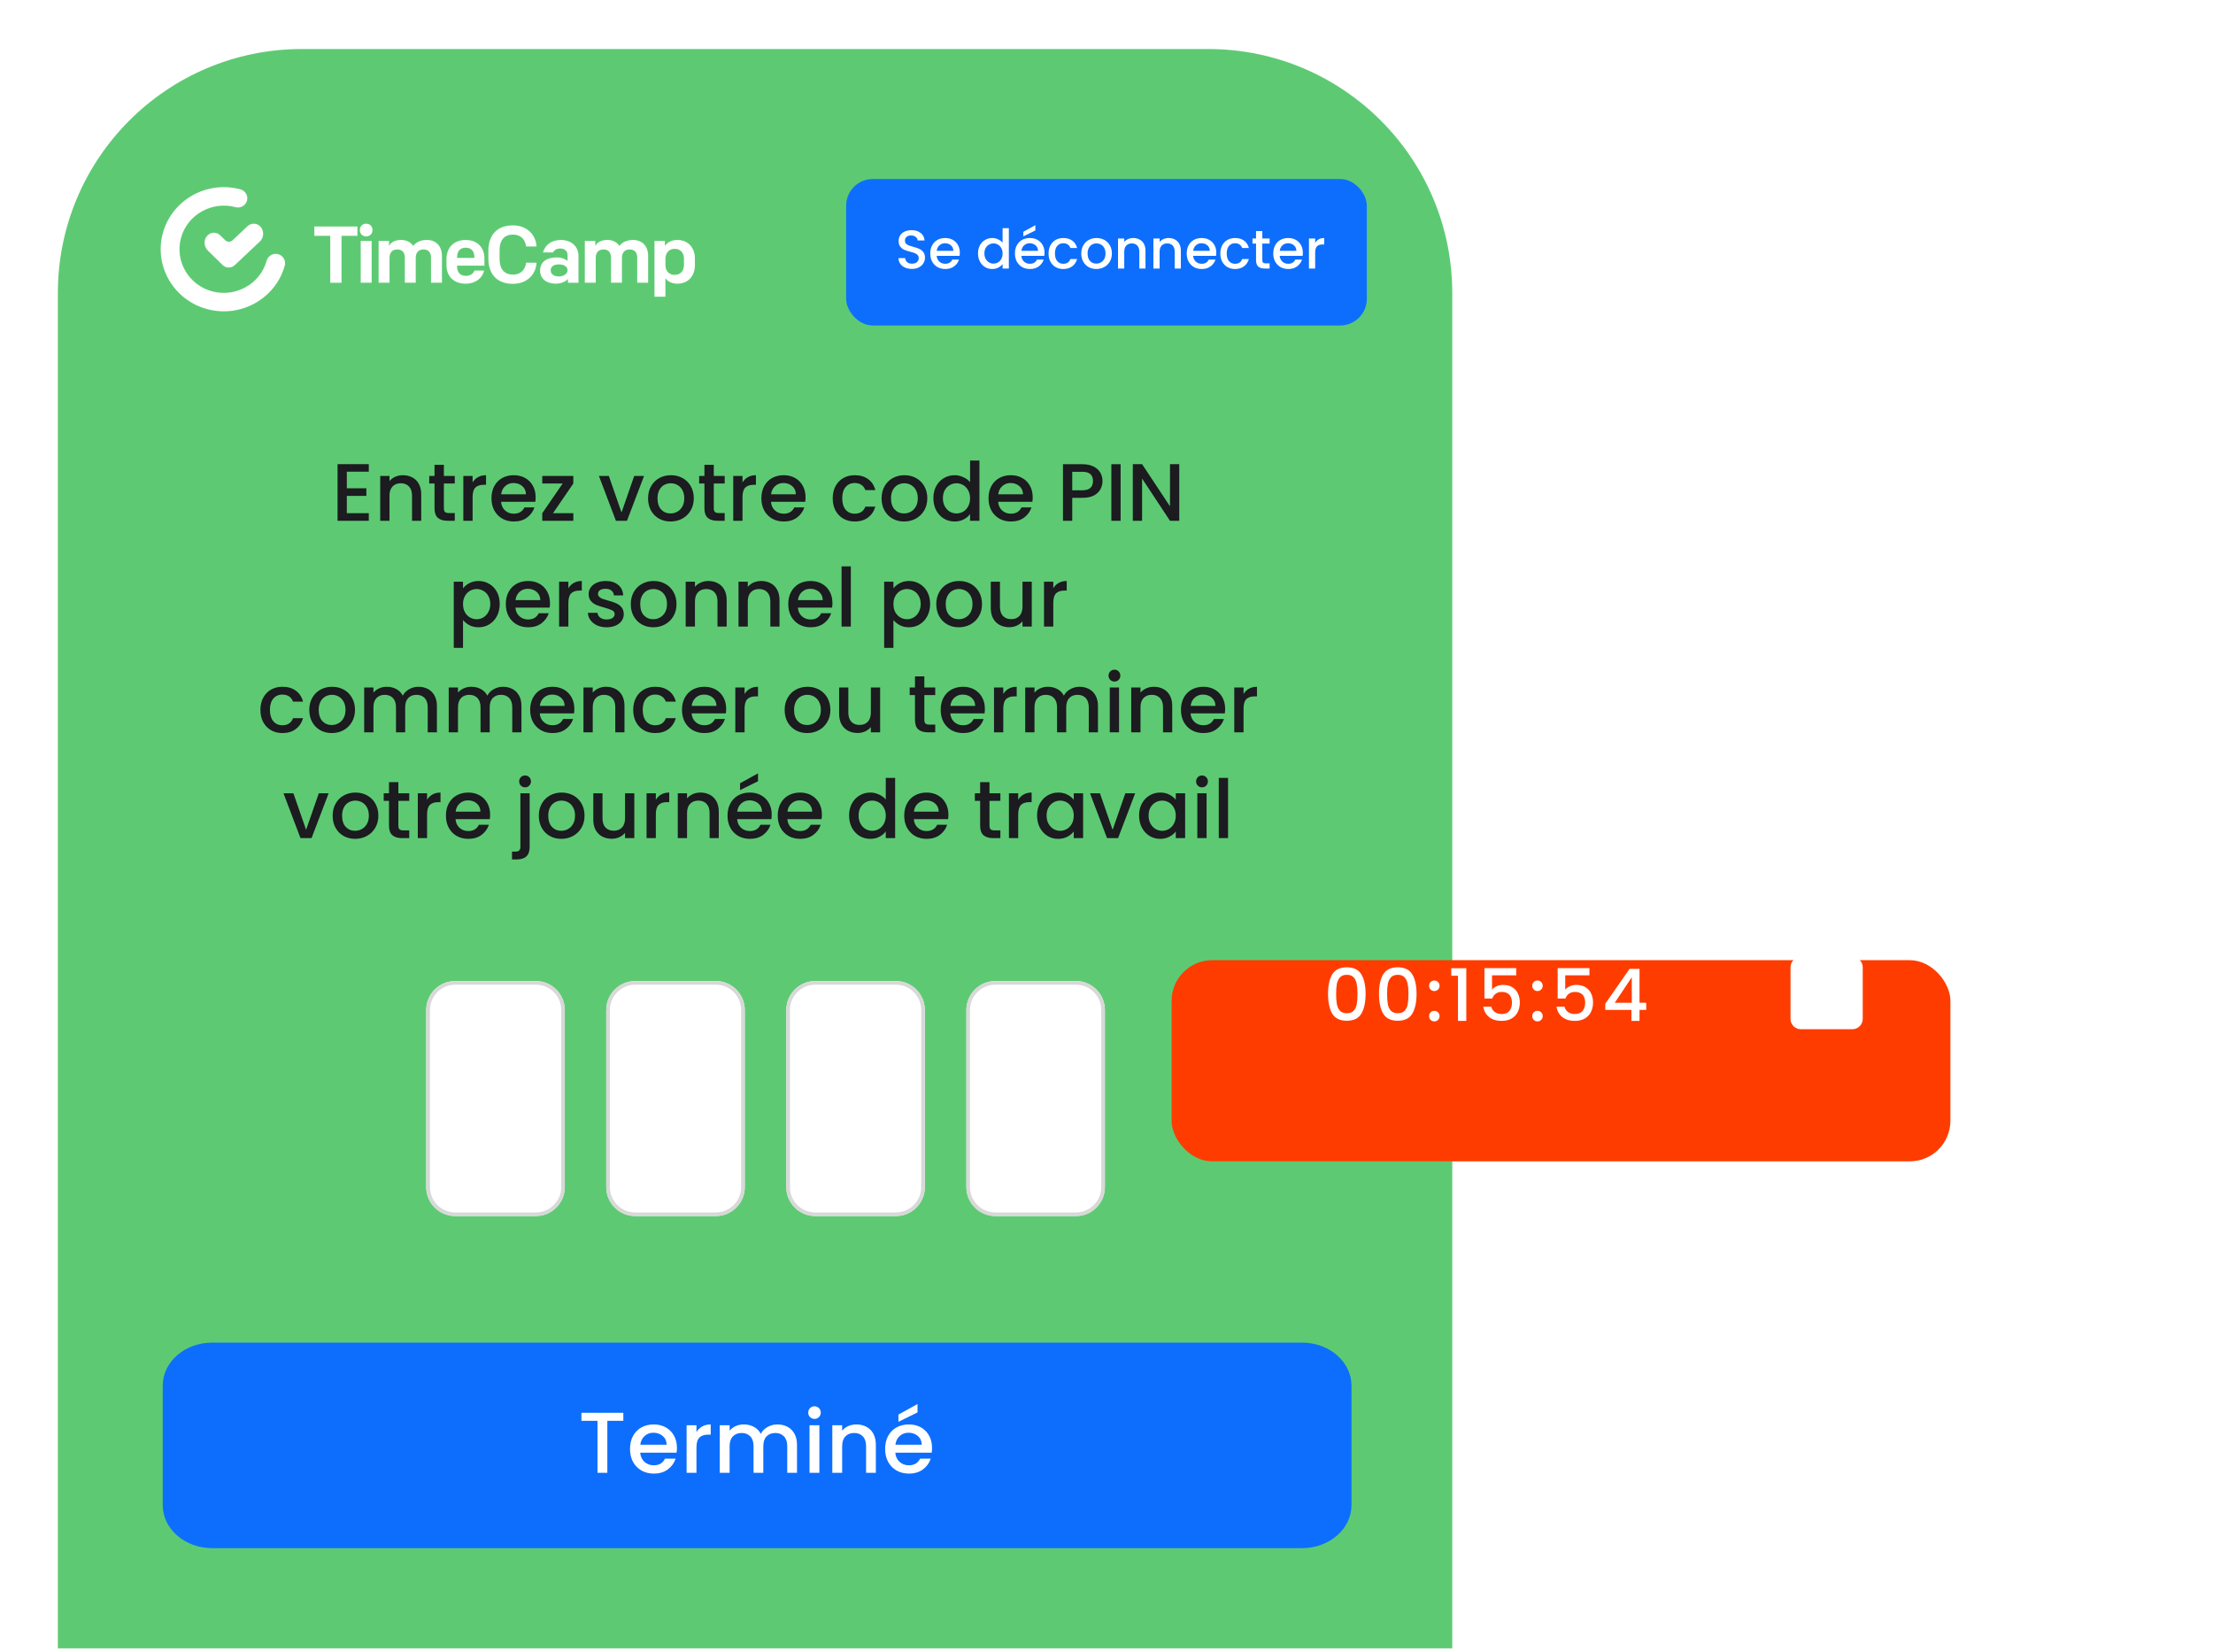<svg width="272" height="203" viewBox="0 0 272 203" fill="none" xmlns="http://www.w3.org/2000/svg">
<path d="M0.659 136.218C0.662 136.008 0.748 135.808 0.897 135.661C1.047 135.513 1.248 135.431 1.459 135.431H1.853V163.819H1.459C1.248 163.816 1.046 163.732 0.896 163.583C0.747 163.434 0.662 163.233 0.659 163.022V136.218Z" fill="white"/>
<path d="M0.659 100.182C0.659 99.97 0.744 99.768 0.894 99.618C1.043 99.469 1.247 99.385 1.459 99.385H1.853V127.773H1.459C1.247 127.773 1.043 127.689 0.894 127.54C0.744 127.39 0.659 127.187 0.659 126.976V100.182Z" fill="white"/>
<path d="M6.47797e-05 73.237C6.47797e-05 73.028 0.083 72.828 0.231 72.681C0.379 72.533 0.58 72.45 0.79 72.45H1.802V86.453H0.79C0.685 86.453 0.582 86.432 0.485 86.392C0.389 86.352 0.301 86.293 0.228 86.219C0.154 86.144 0.096 86.057 0.057 85.96C0.018 85.863 -0.001 85.76 6.47797e-05 85.656V73.237Z" fill="white"/>
<path d="M183.623 119.057H184.017C184.229 119.057 184.433 119.141 184.583 119.291C184.732 119.44 184.817 119.643 184.817 119.854V163.022C184.817 163.233 184.732 163.436 184.583 163.585C184.433 163.735 184.229 163.819 184.017 163.819H183.623V119.057Z" fill="white"/>
<path d="M1.851 72.591V86.513" stroke="white" stroke-width="0.13"/>
<path d="M1.851 99.516V127.712" stroke="white" stroke-width="0.13"/>
<path d="M150.363 0.5H35.107C16.74 0.5 1.851 15.337 1.851 33.64V202.587H183.619V33.64C183.619 15.337 168.73 0.5 150.363 0.5Z" fill="white"/>
<path d="M7.111 36.025C7.111 19.457 20.542 6.025 37.111 6.025H148.498C165.067 6.025 178.498 19.457 178.498 36.025V202.574H7.111V36.025Z" fill="#5DCA73"/>
<path d="M52.384 124.127C52.384 122.161 53.978 120.567 55.945 120.567H65.846C67.813 120.567 69.407 122.161 69.407 124.127V145.888C69.407 147.853 67.813 149.447 65.846 149.447H55.945C53.978 149.447 52.384 147.853 52.384 145.888V124.127Z" fill="white"/>
<path fill-rule="evenodd" clip-rule="evenodd" d="M65.865 121.012H55.965C54.243 121.012 52.848 122.407 52.848 124.127V145.888C52.848 147.608 54.243 149.002 55.964 149.002H65.865C67.586 149.002 68.981 147.608 68.981 145.888V124.127C68.981 122.407 67.586 121.012 65.865 121.012ZM55.965 120.567C53.998 120.567 52.403 122.161 52.403 124.127V145.888C52.403 147.853 53.998 149.447 55.964 149.447H65.865C67.832 149.447 69.426 147.853 69.426 145.888V124.127C69.426 122.161 67.832 120.567 65.865 120.567H55.965Z" fill="#D8D8D8"/>
<path d="M74.516 124.127C74.516 122.161 76.11 120.567 78.077 120.567H87.978C89.945 120.567 91.539 122.161 91.539 124.127V145.888C91.539 147.853 89.945 149.447 87.978 149.447H78.077C76.11 149.447 74.516 147.853 74.516 145.888V124.127Z" fill="white"/>
<path fill-rule="evenodd" clip-rule="evenodd" d="M87.978 121.012H78.077C76.356 121.012 74.961 122.407 74.961 124.127V145.888C74.961 147.608 76.356 149.002 78.077 149.002H87.978C89.699 149.002 91.094 147.608 91.094 145.888V124.127C91.094 122.407 89.699 121.012 87.978 121.012ZM78.077 120.567C76.11 120.567 74.516 122.161 74.516 124.127V145.888C74.516 147.853 76.11 149.447 78.077 149.447H87.978C89.945 149.447 91.539 147.853 91.539 145.888V124.127C91.539 122.161 89.945 120.567 87.978 120.567H78.077Z" fill="#D8D8D8"/>
<path d="M96.645 124.127C96.645 122.161 98.239 120.567 100.206 120.567H110.107C112.074 120.567 113.668 122.161 113.668 124.127V145.888C113.668 147.853 112.074 149.447 110.107 149.447H100.206C98.239 149.447 96.645 147.853 96.645 145.888V124.127Z" fill="white"/>
<path fill-rule="evenodd" clip-rule="evenodd" d="M110.107 121.012H100.206C98.485 121.012 97.09 122.407 97.09 124.127V145.888C97.09 147.608 98.485 149.002 100.206 149.002H110.107C111.828 149.002 113.223 147.608 113.223 145.888V124.127C113.223 122.407 111.828 121.012 110.107 121.012ZM100.206 120.567C98.239 120.567 96.645 122.161 96.645 124.127V145.888C96.645 147.853 98.239 149.447 100.206 149.447H110.107C112.074 149.447 113.668 147.853 113.668 145.888V124.127C113.668 122.161 112.074 120.567 110.107 120.567H100.206Z" fill="#D8D8D8"/>
<path d="M118.778 124.127C118.778 122.161 120.373 120.567 122.339 120.567H132.24C134.207 120.567 135.801 122.161 135.801 124.127V145.888C135.801 147.853 134.207 149.447 132.24 149.447H122.339C120.373 149.447 118.778 147.853 118.778 145.888V124.127Z" fill="white"/>
<path fill-rule="evenodd" clip-rule="evenodd" d="M132.24 121.012H122.339C120.618 121.012 119.223 122.407 119.223 124.127V145.888C119.223 147.608 120.618 149.002 122.339 149.002H132.24C133.961 149.002 135.356 147.608 135.356 145.888V124.127C135.356 122.407 133.961 121.012 132.24 121.012ZM122.339 120.567C120.373 120.567 118.778 122.161 118.778 124.127V145.888C118.778 147.853 120.373 149.447 122.339 149.447H132.24C134.207 149.447 135.801 147.853 135.801 145.888V124.127C135.801 122.161 134.207 120.567 132.24 120.567H122.339Z" fill="#D8D8D8"/>
<path d="M20 170.292C20 167.37 22.719 165 26.073 165H160.041C163.395 165 166.114 167.37 166.114 170.292V184.967C166.114 187.89 163.395 190.259 160.041 190.259H26.073C22.719 190.259 20 187.89 20 184.967V170.292Z" fill="#0D6EFD"/>
<path d="M32.34 28.804C32.322 29.135 32.185 29.447 31.949 29.668L28.873 32.567C28.66 32.769 28.389 32.879 28.105 32.875C28.092 32.875 28.078 32.875 28.065 32.875L27.95 32.865C27.723 32.831 27.51 32.721 27.341 32.553L25.561 30.806C25.122 30.378 25.02 29.701 25.308 29.193C25.65 28.602 26.365 28.425 26.911 28.794C26.969 28.833 27.022 28.881 27.075 28.929L27.67 29.509C27.932 29.769 28.331 29.773 28.598 29.519L30.396 27.825C30.751 27.488 31.235 27.397 31.634 27.584C32.087 27.786 32.367 28.276 32.34 28.804Z" fill="white"/>
<path d="M25.476 37.992C21.346 36.889 18.9 32.692 20.02 28.632C21.14 24.572 25.416 22.164 29.546 23.268C30.158 23.43 30.519 24.052 30.36 24.657C30.196 25.262 29.568 25.62 28.956 25.462C28.952 25.462 28.947 25.458 28.943 25.458C26.041 24.682 23.039 26.374 22.251 29.228C21.462 32.083 23.181 35.031 26.084 35.807C28.986 36.578 31.988 34.886 32.776 32.036C32.944 31.427 33.581 31.073 34.193 31.239C34.8 31.405 35.162 32.028 35.003 32.628C33.883 36.689 29.611 39.096 25.476 37.992Z" fill="white"/>
<path d="M40.593 28.981H38.638V27.834H43.931V28.981H41.977V34.75H40.593V28.981Z" fill="white"/>
<path fill-rule="evenodd" clip-rule="evenodd" d="M45.787 28.271C45.787 27.825 45.463 27.489 45.007 27.489C44.556 27.489 44.227 27.825 44.227 28.271C44.227 28.717 44.551 29.052 45.007 29.052C45.463 29.052 45.787 28.717 45.787 28.271ZM45.678 29.609H44.336V34.745H45.678V29.609Z" fill="white"/>
<path d="M46.539 29.608H47.822V30.22C48.08 29.744 48.573 29.489 49.304 29.489C49.966 29.489 50.477 29.757 50.785 30.22C51.161 29.736 51.735 29.489 52.482 29.489C53.558 29.489 54.318 30.22 54.318 31.456V34.745H52.976V31.673C52.976 31.083 52.71 30.658 52.056 30.658C51.465 30.658 51.097 31.015 51.097 31.703V34.745H49.755V31.673C49.755 31.083 49.489 30.658 48.835 30.658C48.232 30.658 47.877 31.015 47.877 31.703V34.745H46.535V29.608H46.539Z" fill="white"/>
<path fill-rule="evenodd" clip-rule="evenodd" d="M54.875 31.872V32.573C54.875 34.014 55.812 34.863 57.26 34.867C58.395 34.867 59.316 34.188 59.493 33.249H58.32C58.193 33.602 57.838 33.899 57.264 33.899C56.488 33.899 56.18 33.376 56.18 32.773V32.646H59.539V31.745C59.539 30.509 58.767 29.493 57.248 29.493C55.707 29.493 54.875 30.479 54.875 31.872ZM58.303 31.694H56.179V31.647C56.179 30.955 56.475 30.441 57.247 30.441C57.965 30.441 58.303 30.925 58.303 31.567V31.694Z" fill="white"/>
<path d="M60.027 31.783V30.798C60.027 29.03 60.964 27.697 63.05 27.697C64.797 27.697 65.873 28.882 65.945 30.292H64.662C64.573 29.511 64.079 28.831 63.054 28.831C61.897 28.831 61.403 29.621 61.403 30.726V31.851C61.403 32.956 61.897 33.746 63.054 33.746C64.079 33.746 64.573 33.066 64.662 32.285H65.945C65.877 33.695 64.801 34.88 63.05 34.88C60.964 34.885 60.027 33.551 60.027 31.783Z" fill="white"/>
<path fill-rule="evenodd" clip-rule="evenodd" d="M68.454 31.634C67.222 31.634 66.382 32.149 66.382 33.266C66.382 34.26 67.171 34.863 68.324 34.863C68.915 34.863 69.569 34.617 69.805 34.273V34.748H71.101V31.469C71.101 30.275 70.223 29.493 68.94 29.493C67.834 29.493 67.032 30.024 66.737 31.023H67.978C68.117 30.747 68.404 30.538 68.868 30.538C69.421 30.538 69.759 30.891 69.759 31.367V32.068C69.522 31.872 69.067 31.634 68.454 31.634ZM68.712 32.493C69.315 32.493 69.759 32.761 69.759 33.215C69.759 33.648 69.265 33.975 68.674 33.975C68.112 33.975 67.686 33.699 67.686 33.224C67.686 32.748 68.079 32.493 68.712 32.493Z" fill="white"/>
<path d="M71.884 29.608H73.167V30.22C73.425 29.744 73.918 29.489 74.649 29.489C75.311 29.489 75.822 29.757 76.13 30.22C76.506 29.736 77.08 29.489 77.827 29.489C78.903 29.489 79.663 30.22 79.663 31.456V34.745H78.321V31.673C78.321 31.083 78.055 30.658 77.401 30.658C76.81 30.658 76.442 31.015 76.442 31.703V34.745H75.1V31.673C75.1 31.083 74.834 30.658 74.18 30.658C73.576 30.658 73.222 31.015 73.222 31.703V34.745H71.88V29.608H71.884Z" fill="white"/>
<path fill-rule="evenodd" clip-rule="evenodd" d="M85.41 32.603V31.754C85.41 30.539 84.659 29.489 83.245 29.489C82.506 29.489 81.983 29.825 81.725 30.22V29.608H80.442V36.465H81.785V34.192C82.055 34.587 82.578 34.864 83.258 34.864C84.638 34.864 85.41 33.84 85.41 32.603ZM81.785 32.566V31.814C81.785 31.091 82.24 30.577 82.924 30.577C83.701 30.577 84.068 31.134 84.068 31.814V32.544C84.068 33.267 83.671 33.781 82.912 33.781C82.299 33.781 81.785 33.347 81.785 32.566Z" fill="white"/>
<path d="M181.637 39.844H183.662V42.487H181.637V39.844Z" fill="white"/>
<path d="M143.076 0.5H145.728V2.518L143.076 2.386V0.5Z" fill="white"/>
<path d="M1.851 40.378H3.876L3.815 42.95L1.892 43.011L1.851 40.378Z" fill="white"/>
<path d="M42.629 57.97V60.01H45.029V60.94H42.629V63.07H45.329V64H41.489V57.04H45.329V57.97H42.629ZM49.513 58.4C49.946 58.4 50.333 58.49 50.673 58.67C51.02 58.85 51.29 59.117 51.483 59.47C51.676 59.823 51.773 60.25 51.773 60.75V64H50.643V60.92C50.643 60.427 50.52 60.05 50.273 59.79C50.026 59.523 49.69 59.39 49.263 59.39C48.836 59.39 48.496 59.523 48.243 59.79C47.996 60.05 47.873 60.427 47.873 60.92V64H46.733V58.49H47.873V59.12C48.06 58.893 48.296 58.717 48.583 58.59C48.876 58.463 49.186 58.4 49.513 58.4ZM54.557 59.42V62.47C54.557 62.677 54.604 62.827 54.697 62.92C54.797 63.007 54.964 63.05 55.197 63.05H55.897V64H54.997C54.484 64 54.091 63.88 53.817 63.64C53.544 63.4 53.407 63.01 53.407 62.47V59.42H52.757V58.49H53.407V57.12H54.557V58.49H55.897V59.42H54.557ZM58.088 59.29C58.255 59.01 58.475 58.793 58.748 58.64C59.028 58.48 59.358 58.4 59.738 58.4V59.58H59.448C59.001 59.58 58.661 59.693 58.428 59.92C58.201 60.147 58.088 60.54 58.088 61.1V64H56.948V58.49H58.088V59.29ZM65.836 61.11C65.836 61.317 65.823 61.503 65.796 61.67H61.586C61.619 62.11 61.782 62.463 62.076 62.73C62.369 62.997 62.729 63.13 63.156 63.13C63.769 63.13 64.203 62.873 64.456 62.36H65.686C65.519 62.867 65.216 63.283 64.776 63.61C64.343 63.93 63.803 64.09 63.156 64.09C62.629 64.09 62.156 63.973 61.736 63.74C61.322 63.5 60.996 63.167 60.756 62.74C60.523 62.307 60.406 61.807 60.406 61.24C60.406 60.673 60.519 60.177 60.746 59.75C60.979 59.317 61.303 58.983 61.716 58.75C62.136 58.517 62.616 58.4 63.156 58.4C63.676 58.4 64.139 58.513 64.546 58.74C64.953 58.967 65.269 59.287 65.496 59.7C65.722 60.107 65.836 60.577 65.836 61.11ZM64.646 60.75C64.639 60.33 64.489 59.993 64.196 59.74C63.903 59.487 63.539 59.36 63.106 59.36C62.712 59.36 62.376 59.487 62.096 59.74C61.816 59.987 61.649 60.323 61.596 60.75H64.646ZM67.968 63.07H70.468V64H66.648V63.07L69.158 59.42H66.648V58.49H70.468V59.42L67.968 63.07ZM76.392 62.98L77.952 58.49H79.162L77.062 64H75.702L73.612 58.49H74.832L76.392 62.98ZM82.414 64.09C81.894 64.09 81.424 63.973 81.004 63.74C80.584 63.5 80.254 63.167 80.014 62.74C79.774 62.307 79.654 61.807 79.654 61.24C79.654 60.68 79.777 60.183 80.024 59.75C80.271 59.317 80.607 58.983 81.034 58.75C81.461 58.517 81.937 58.4 82.464 58.4C82.991 58.4 83.467 58.517 83.894 58.75C84.321 58.983 84.657 59.317 84.904 59.75C85.151 60.183 85.274 60.68 85.274 61.24C85.274 61.8 85.147 62.297 84.894 62.73C84.641 63.163 84.294 63.5 83.854 63.74C83.421 63.973 82.941 64.09 82.414 64.09ZM82.414 63.1C82.707 63.1 82.981 63.03 83.234 62.89C83.494 62.75 83.704 62.54 83.864 62.26C84.024 61.98 84.104 61.64 84.104 61.24C84.104 60.84 84.027 60.503 83.874 60.23C83.721 59.95 83.517 59.74 83.264 59.6C83.011 59.46 82.737 59.39 82.444 59.39C82.151 59.39 81.877 59.46 81.624 59.6C81.377 59.74 81.181 59.95 81.034 60.23C80.887 60.503 80.814 60.84 80.814 61.24C80.814 61.833 80.964 62.293 81.264 62.62C81.571 62.94 81.954 63.1 82.414 63.1ZM87.731 59.42V62.47C87.731 62.677 87.778 62.827 87.871 62.92C87.971 63.007 88.138 63.05 88.371 63.05H89.071V64H88.171C87.658 64 87.264 63.88 86.991 63.64C86.718 63.4 86.581 63.01 86.581 62.47V59.42H85.931V58.49H86.581V57.12H87.731V58.49H89.071V59.42H87.731ZM91.262 59.29C91.428 59.01 91.648 58.793 91.922 58.64C92.202 58.48 92.532 58.4 92.912 58.4V59.58H92.622C92.175 59.58 91.835 59.693 91.602 59.92C91.375 60.147 91.262 60.54 91.262 61.1V64H90.122V58.49H91.262V59.29ZM99.01 61.11C99.01 61.317 98.996 61.503 98.97 61.67H94.76C94.793 62.11 94.956 62.463 95.25 62.73C95.543 62.997 95.903 63.13 96.33 63.13C96.943 63.13 97.376 62.873 97.63 62.36H98.86C98.693 62.867 98.39 63.283 97.95 63.61C97.516 63.93 96.976 64.09 96.33 64.09C95.803 64.09 95.33 63.973 94.91 63.74C94.496 63.5 94.17 63.167 93.93 62.74C93.696 62.307 93.58 61.807 93.58 61.24C93.58 60.673 93.693 60.177 93.92 59.75C94.153 59.317 94.476 58.983 94.89 58.75C95.31 58.517 95.79 58.4 96.33 58.4C96.85 58.4 97.313 58.513 97.72 58.74C98.126 58.967 98.443 59.287 98.67 59.7C98.896 60.107 99.01 60.577 99.01 61.11ZM97.82 60.75C97.813 60.33 97.663 59.993 97.37 59.74C97.076 59.487 96.713 59.36 96.28 59.36C95.886 59.36 95.55 59.487 95.27 59.74C94.99 59.987 94.823 60.323 94.77 60.75H97.82ZM102.349 61.24C102.349 60.673 102.463 60.177 102.689 59.75C102.923 59.317 103.243 58.983 103.649 58.75C104.056 58.517 104.523 58.4 105.049 58.4C105.716 58.4 106.266 58.56 106.699 58.88C107.139 59.193 107.436 59.643 107.589 60.23H106.359C106.259 59.957 106.099 59.743 105.879 59.59C105.659 59.437 105.383 59.36 105.049 59.36C104.583 59.36 104.209 59.527 103.929 59.86C103.656 60.187 103.519 60.647 103.519 61.24C103.519 61.833 103.656 62.297 103.929 62.63C104.209 62.963 104.583 63.13 105.049 63.13C105.709 63.13 106.146 62.84 106.359 62.26H107.589C107.429 62.82 107.129 63.267 106.689 63.6C106.249 63.927 105.703 64.09 105.049 64.09C104.523 64.09 104.056 63.973 103.649 63.74C103.243 63.5 102.923 63.167 102.689 62.74C102.463 62.307 102.349 61.807 102.349 61.24ZM111.115 64.09C110.595 64.09 110.125 63.973 109.705 63.74C109.285 63.5 108.955 63.167 108.715 62.74C108.475 62.307 108.355 61.807 108.355 61.24C108.355 60.68 108.479 60.183 108.725 59.75C108.972 59.317 109.309 58.983 109.735 58.75C110.162 58.517 110.639 58.4 111.165 58.4C111.692 58.4 112.169 58.517 112.595 58.75C113.022 58.983 113.359 59.317 113.605 59.75C113.852 60.183 113.975 60.68 113.975 61.24C113.975 61.8 113.849 62.297 113.595 62.73C113.342 63.163 112.995 63.5 112.555 63.74C112.122 63.973 111.642 64.09 111.115 64.09ZM111.115 63.1C111.409 63.1 111.682 63.03 111.935 62.89C112.195 62.75 112.405 62.54 112.565 62.26C112.725 61.98 112.805 61.64 112.805 61.24C112.805 60.84 112.729 60.503 112.575 60.23C112.422 59.95 112.219 59.74 111.965 59.6C111.712 59.46 111.439 59.39 111.145 59.39C110.852 59.39 110.579 59.46 110.325 59.6C110.079 59.74 109.882 59.95 109.735 60.23C109.589 60.503 109.515 60.84 109.515 61.24C109.515 61.833 109.665 62.293 109.965 62.62C110.272 62.94 110.655 63.1 111.115 63.1ZM114.722 61.22C114.722 60.667 114.836 60.177 115.062 59.75C115.296 59.323 115.609 58.993 116.002 58.76C116.402 58.52 116.846 58.4 117.332 58.4C117.692 58.4 118.046 58.48 118.392 58.64C118.746 58.793 119.026 59 119.232 59.26V56.6H120.382V64H119.232V63.17C119.046 63.437 118.786 63.657 118.452 63.83C118.126 64.003 117.749 64.09 117.322 64.09C116.842 64.09 116.402 63.97 116.002 63.73C115.609 63.483 115.296 63.143 115.062 62.71C114.836 62.27 114.722 61.773 114.722 61.22ZM119.232 61.24C119.232 60.86 119.152 60.53 118.992 60.25C118.839 59.97 118.636 59.757 118.382 59.61C118.129 59.463 117.856 59.39 117.562 59.39C117.269 59.39 116.996 59.463 116.742 59.61C116.489 59.75 116.282 59.96 116.122 60.24C115.969 60.513 115.892 60.84 115.892 61.22C115.892 61.6 115.969 61.933 116.122 62.22C116.282 62.507 116.489 62.727 116.742 62.88C117.002 63.027 117.276 63.1 117.562 63.1C117.856 63.1 118.129 63.027 118.382 62.88C118.636 62.733 118.839 62.52 118.992 62.24C119.152 61.953 119.232 61.62 119.232 61.24ZM126.93 61.11C126.93 61.317 126.916 61.503 126.89 61.67H122.68C122.713 62.11 122.876 62.463 123.17 62.73C123.463 62.997 123.823 63.13 124.25 63.13C124.863 63.13 125.296 62.873 125.55 62.36H126.78C126.613 62.867 126.31 63.283 125.87 63.61C125.436 63.93 124.896 64.09 124.25 64.09C123.723 64.09 123.25 63.973 122.83 63.74C122.416 63.5 122.09 63.167 121.85 62.74C121.616 62.307 121.5 61.807 121.5 61.24C121.5 60.673 121.613 60.177 121.84 59.75C122.073 59.317 122.396 58.983 122.81 58.75C123.23 58.517 123.71 58.4 124.25 58.4C124.77 58.4 125.233 58.513 125.64 58.74C126.046 58.967 126.363 59.287 126.59 59.7C126.816 60.107 126.93 60.577 126.93 61.11ZM125.74 60.75C125.733 60.33 125.583 59.993 125.29 59.74C124.996 59.487 124.633 59.36 124.2 59.36C123.806 59.36 123.47 59.487 123.19 59.74C122.91 59.987 122.743 60.323 122.69 60.75H125.74ZM135.509 59.12C135.509 59.473 135.426 59.807 135.259 60.12C135.092 60.433 134.826 60.69 134.459 60.89C134.092 61.083 133.622 61.18 133.049 61.18H131.789V64H130.649V57.05H133.049C133.582 57.05 134.032 57.143 134.399 57.33C134.772 57.51 135.049 57.757 135.229 58.07C135.416 58.383 135.509 58.733 135.509 59.12ZM133.049 60.25C133.482 60.25 133.806 60.153 134.019 59.96C134.232 59.76 134.339 59.48 134.339 59.12C134.339 58.36 133.909 57.98 133.049 57.98H131.789V60.25H133.049ZM137.736 57.05V64H136.596V57.05H137.736ZM144.943 64H143.803L140.373 58.81V64H139.233V57.04H140.373L143.803 62.22V57.04H144.943V64ZM56.911 72.3C57.105 72.047 57.368 71.833 57.701 71.66C58.035 71.487 58.411 71.4 58.831 71.4C59.311 71.4 59.748 71.52 60.141 71.76C60.541 71.993 60.855 72.323 61.081 72.75C61.308 73.177 61.421 73.667 61.421 74.22C61.421 74.773 61.308 75.27 61.081 75.71C60.855 76.143 60.541 76.483 60.141 76.73C59.748 76.97 59.311 77.09 58.831 77.09C58.411 77.09 58.038 77.007 57.711 76.84C57.385 76.667 57.118 76.453 56.911 76.2V79.62H55.771V71.49H56.911V72.3ZM60.261 74.22C60.261 73.84 60.181 73.513 60.021 73.24C59.868 72.96 59.661 72.75 59.401 72.61C59.148 72.463 58.874 72.39 58.581 72.39C58.294 72.39 58.021 72.463 57.761 72.61C57.508 72.757 57.301 72.97 57.141 73.25C56.988 73.53 56.911 73.86 56.911 74.24C56.911 74.62 56.988 74.953 57.141 75.24C57.301 75.52 57.508 75.733 57.761 75.88C58.021 76.027 58.294 76.1 58.581 76.1C58.874 76.1 59.148 76.027 59.401 75.88C59.661 75.727 59.868 75.507 60.021 75.22C60.181 74.933 60.261 74.6 60.261 74.22ZM67.599 74.11C67.599 74.317 67.585 74.503 67.558 74.67H63.349C63.382 75.11 63.545 75.463 63.839 75.73C64.132 75.997 64.492 76.13 64.918 76.13C65.532 76.13 65.965 75.873 66.219 75.36H67.448C67.282 75.867 66.978 76.283 66.538 76.61C66.105 76.93 65.565 77.09 64.918 77.09C64.392 77.09 63.919 76.973 63.498 76.74C63.085 76.5 62.758 76.167 62.519 75.74C62.285 75.307 62.169 74.807 62.169 74.24C62.169 73.673 62.282 73.177 62.508 72.75C62.742 72.317 63.065 71.983 63.478 71.75C63.898 71.517 64.379 71.4 64.918 71.4C65.439 71.4 65.902 71.513 66.308 71.74C66.715 71.967 67.032 72.287 67.258 72.7C67.485 73.107 67.599 73.577 67.599 74.11ZM66.409 73.75C66.402 73.33 66.252 72.993 65.959 72.74C65.665 72.487 65.302 72.36 64.868 72.36C64.475 72.36 64.138 72.487 63.858 72.74C63.578 72.987 63.412 73.323 63.358 73.75H66.409ZM69.86 72.29C70.027 72.01 70.247 71.793 70.52 71.64C70.8 71.48 71.13 71.4 71.51 71.4V72.58H71.22C70.774 72.58 70.434 72.693 70.2 72.92C69.974 73.147 69.86 73.54 69.86 74.1V77H68.72V71.49H69.86V72.29ZM74.558 77.09C74.125 77.09 73.735 77.013 73.388 76.86C73.048 76.7 72.778 76.487 72.578 76.22C72.378 75.947 72.272 75.643 72.258 75.31H73.438C73.458 75.543 73.568 75.74 73.768 75.9C73.975 76.053 74.232 76.13 74.538 76.13C74.858 76.13 75.105 76.07 75.278 75.95C75.458 75.823 75.548 75.663 75.548 75.47C75.548 75.263 75.448 75.11 75.248 75.01C75.055 74.91 74.745 74.8 74.318 74.68C73.905 74.567 73.568 74.457 73.308 74.35C73.048 74.243 72.822 74.08 72.628 73.86C72.442 73.64 72.348 73.35 72.348 72.99C72.348 72.697 72.435 72.43 72.608 72.19C72.782 71.943 73.028 71.75 73.348 71.61C73.675 71.47 74.048 71.4 74.468 71.4C75.095 71.4 75.598 71.56 75.978 71.88C76.365 72.193 76.572 72.623 76.598 73.17H75.458C75.438 72.923 75.338 72.727 75.158 72.58C74.978 72.433 74.735 72.36 74.428 72.36C74.128 72.36 73.898 72.417 73.738 72.53C73.578 72.643 73.498 72.793 73.498 72.98C73.498 73.127 73.552 73.25 73.658 73.35C73.765 73.45 73.895 73.53 74.048 73.59C74.202 73.643 74.428 73.713 74.728 73.8C75.128 73.907 75.455 74.017 75.708 74.13C75.968 74.237 76.192 74.397 76.378 74.61C76.565 74.823 76.662 75.107 76.668 75.46C76.668 75.773 76.582 76.053 76.408 76.3C76.235 76.547 75.988 76.74 75.668 76.88C75.355 77.02 74.985 77.09 74.558 77.09ZM80.29 77.09C79.77 77.09 79.3 76.973 78.88 76.74C78.46 76.5 78.13 76.167 77.89 75.74C77.65 75.307 77.53 74.807 77.53 74.24C77.53 73.68 77.653 73.183 77.9 72.75C78.147 72.317 78.483 71.983 78.91 71.75C79.337 71.517 79.813 71.4 80.34 71.4C80.867 71.4 81.343 71.517 81.77 71.75C82.197 71.983 82.533 72.317 82.78 72.75C83.027 73.183 83.15 73.68 83.15 74.24C83.15 74.8 83.023 75.297 82.77 75.73C82.517 76.163 82.17 76.5 81.73 76.74C81.297 76.973 80.817 77.09 80.29 77.09ZM80.29 76.1C80.583 76.1 80.857 76.03 81.11 75.89C81.37 75.75 81.58 75.54 81.74 75.26C81.9 74.98 81.98 74.64 81.98 74.24C81.98 73.84 81.903 73.503 81.75 73.23C81.597 72.95 81.393 72.74 81.14 72.6C80.887 72.46 80.613 72.39 80.32 72.39C80.027 72.39 79.753 72.46 79.5 72.6C79.253 72.74 79.057 72.95 78.91 73.23C78.763 73.503 78.69 73.84 78.69 74.24C78.69 74.833 78.84 75.293 79.14 75.62C79.447 75.94 79.83 76.1 80.29 76.1ZM87.057 71.4C87.49 71.4 87.877 71.49 88.217 71.67C88.564 71.85 88.834 72.117 89.027 72.47C89.22 72.823 89.317 73.25 89.317 73.75V77H88.187V73.92C88.187 73.427 88.064 73.05 87.817 72.79C87.57 72.523 87.234 72.39 86.807 72.39C86.38 72.39 86.04 72.523 85.787 72.79C85.54 73.05 85.417 73.427 85.417 73.92V77H84.277V71.49H85.417V72.12C85.604 71.893 85.84 71.717 86.127 71.59C86.42 71.463 86.73 71.4 87.057 71.4ZM93.551 71.4C93.984 71.4 94.371 71.49 94.711 71.67C95.058 71.85 95.328 72.117 95.521 72.47C95.715 72.823 95.811 73.25 95.811 73.75V77H94.681V73.92C94.681 73.427 94.558 73.05 94.311 72.79C94.064 72.523 93.728 72.39 93.301 72.39C92.874 72.39 92.534 72.523 92.281 72.79C92.034 73.05 91.911 73.427 91.911 73.92V77H90.771V71.49H91.911V72.12C92.098 71.893 92.335 71.717 92.621 71.59C92.915 71.463 93.225 71.4 93.551 71.4ZM102.315 74.11C102.315 74.317 102.302 74.503 102.275 74.67H98.065C98.099 75.11 98.262 75.463 98.555 75.73C98.849 75.997 99.209 76.13 99.635 76.13C100.249 76.13 100.682 75.873 100.935 75.36H102.165C101.999 75.867 101.695 76.283 101.255 76.61C100.822 76.93 100.282 77.09 99.635 77.09C99.109 77.09 98.635 76.973 98.215 76.74C97.802 76.5 97.475 76.167 97.235 75.74C97.002 75.307 96.885 74.807 96.885 74.24C96.885 73.673 96.999 73.177 97.225 72.75C97.459 72.317 97.782 71.983 98.195 71.75C98.615 71.517 99.095 71.4 99.635 71.4C100.155 71.4 100.619 71.513 101.025 71.74C101.432 71.967 101.749 72.287 101.975 72.7C102.202 73.107 102.315 73.577 102.315 74.11ZM101.125 73.75C101.119 73.33 100.969 72.993 100.675 72.74C100.382 72.487 100.019 72.36 99.585 72.36C99.192 72.36 98.855 72.487 98.575 72.74C98.295 72.987 98.129 73.323 98.075 73.75H101.125ZM104.577 69.6V77H103.437V69.6H104.577ZM109.812 72.3C110.005 72.047 110.268 71.833 110.602 71.66C110.935 71.487 111.312 71.4 111.732 71.4C112.212 71.4 112.648 71.52 113.042 71.76C113.442 71.993 113.755 72.323 113.982 72.75C114.208 73.177 114.322 73.667 114.322 74.22C114.322 74.773 114.208 75.27 113.982 75.71C113.755 76.143 113.442 76.483 113.042 76.73C112.648 76.97 112.212 77.09 111.732 77.09C111.312 77.09 110.938 77.007 110.612 76.84C110.285 76.667 110.018 76.453 109.812 76.2V79.62H108.672V71.49H109.812V72.3ZM113.162 74.22C113.162 73.84 113.082 73.513 112.922 73.24C112.768 72.96 112.562 72.75 112.302 72.61C112.048 72.463 111.775 72.39 111.482 72.39C111.195 72.39 110.922 72.463 110.662 72.61C110.408 72.757 110.202 72.97 110.042 73.25C109.888 73.53 109.812 73.86 109.812 74.24C109.812 74.62 109.888 74.953 110.042 75.24C110.202 75.52 110.408 75.733 110.662 75.88C110.922 76.027 111.195 76.1 111.482 76.1C111.775 76.1 112.048 76.027 112.302 75.88C112.562 75.727 112.768 75.507 112.922 75.22C113.082 74.933 113.162 74.6 113.162 74.22ZM117.839 77.09C117.319 77.09 116.849 76.973 116.429 76.74C116.009 76.5 115.679 76.167 115.439 75.74C115.199 75.307 115.079 74.807 115.079 74.24C115.079 73.68 115.202 73.183 115.449 72.75C115.696 72.317 116.032 71.983 116.459 71.75C116.886 71.517 117.362 71.4 117.889 71.4C118.416 71.4 118.892 71.517 119.319 71.75C119.746 71.983 120.082 72.317 120.329 72.75C120.576 73.183 120.699 73.68 120.699 74.24C120.699 74.8 120.572 75.297 120.319 75.73C120.066 76.163 119.719 76.5 119.279 76.74C118.846 76.973 118.366 77.09 117.839 77.09ZM117.839 76.1C118.132 76.1 118.406 76.03 118.659 75.89C118.919 75.75 119.129 75.54 119.289 75.26C119.449 74.98 119.529 74.64 119.529 74.24C119.529 73.84 119.452 73.503 119.299 73.23C119.146 72.95 118.942 72.74 118.689 72.6C118.436 72.46 118.162 72.39 117.869 72.39C117.576 72.39 117.302 72.46 117.049 72.6C116.802 72.74 116.606 72.95 116.459 73.23C116.312 73.503 116.239 73.84 116.239 74.24C116.239 74.833 116.389 75.293 116.689 75.62C116.996 75.94 117.379 76.1 117.839 76.1ZM126.816 71.49V77H125.676V76.35C125.496 76.577 125.259 76.757 124.966 76.89C124.679 77.017 124.373 77.08 124.046 77.08C123.613 77.08 123.223 76.99 122.876 76.81C122.536 76.63 122.266 76.363 122.066 76.01C121.873 75.657 121.776 75.23 121.776 74.73V71.49H122.906V74.56C122.906 75.053 123.029 75.433 123.276 75.7C123.523 75.96 123.859 76.09 124.286 76.09C124.713 76.09 125.049 75.96 125.296 75.7C125.549 75.433 125.676 75.053 125.676 74.56V71.49H126.816ZM129.46 72.29C129.627 72.01 129.847 71.793 130.12 71.64C130.4 71.48 130.73 71.4 131.11 71.4V72.58H130.82C130.373 72.58 130.033 72.693 129.8 72.92C129.573 73.147 129.46 73.54 129.46 74.1V77H128.32V71.49H129.46V72.29ZM32.007 87.24C32.007 86.673 32.121 86.177 32.347 85.75C32.581 85.317 32.901 84.983 33.307 84.75C33.714 84.517 34.181 84.4 34.707 84.4C35.374 84.4 35.924 84.56 36.357 84.88C36.797 85.193 37.094 85.643 37.247 86.23H36.017C35.917 85.957 35.757 85.743 35.537 85.59C35.317 85.437 35.041 85.36 34.707 85.36C34.241 85.36 33.867 85.527 33.587 85.86C33.314 86.187 33.177 86.647 33.177 87.24C33.177 87.833 33.314 88.297 33.587 88.63C33.867 88.963 34.241 89.13 34.707 89.13C35.367 89.13 35.804 88.84 36.017 88.26H37.247C37.087 88.82 36.787 89.267 36.347 89.6C35.907 89.927 35.361 90.09 34.707 90.09C34.181 90.09 33.714 89.973 33.307 89.74C32.901 89.5 32.581 89.167 32.347 88.74C32.121 88.307 32.007 87.807 32.007 87.24ZM40.773 90.09C40.254 90.09 39.783 89.973 39.364 89.74C38.944 89.5 38.614 89.167 38.373 88.74C38.133 88.307 38.014 87.807 38.014 87.24C38.014 86.68 38.137 86.183 38.383 85.75C38.63 85.317 38.967 84.983 39.394 84.75C39.82 84.517 40.297 84.4 40.824 84.4C41.35 84.4 41.827 84.517 42.254 84.75C42.68 84.983 43.017 85.317 43.264 85.75C43.51 86.183 43.633 86.68 43.633 87.24C43.633 87.8 43.507 88.297 43.254 88.73C43 89.163 42.654 89.5 42.214 89.74C41.78 89.973 41.3 90.09 40.773 90.09ZM40.773 89.1C41.067 89.1 41.34 89.03 41.593 88.89C41.853 88.75 42.063 88.54 42.224 88.26C42.383 87.98 42.464 87.64 42.464 87.24C42.464 86.84 42.387 86.503 42.233 86.23C42.08 85.95 41.877 85.74 41.623 85.6C41.37 85.46 41.097 85.39 40.803 85.39C40.51 85.39 40.237 85.46 39.983 85.6C39.737 85.74 39.54 85.95 39.394 86.23C39.247 86.503 39.173 86.84 39.173 87.24C39.173 87.833 39.324 88.293 39.623 88.62C39.93 88.94 40.313 89.1 40.773 89.1ZM51.43 84.4C51.864 84.4 52.25 84.49 52.59 84.67C52.937 84.85 53.207 85.117 53.4 85.47C53.6 85.823 53.7 86.25 53.7 86.75V90H52.57V86.92C52.57 86.427 52.447 86.05 52.2 85.79C51.954 85.523 51.617 85.39 51.19 85.39C50.764 85.39 50.424 85.523 50.17 85.79C49.924 86.05 49.8 86.427 49.8 86.92V90H48.67V86.92C48.67 86.427 48.547 86.05 48.3 85.79C48.054 85.523 47.717 85.39 47.29 85.39C46.864 85.39 46.524 85.523 46.27 85.79C46.024 86.05 45.9 86.427 45.9 86.92V90H44.76V84.49H45.9V85.12C46.087 84.893 46.324 84.717 46.61 84.59C46.897 84.463 47.204 84.4 47.53 84.4C47.97 84.4 48.364 84.493 48.71 84.68C49.057 84.867 49.324 85.137 49.51 85.49C49.677 85.157 49.937 84.893 50.29 84.7C50.644 84.5 51.024 84.4 51.43 84.4ZM61.821 84.4C62.254 84.4 62.641 84.49 62.981 84.67C63.328 84.85 63.598 85.117 63.791 85.47C63.991 85.823 64.091 86.25 64.091 86.75V90H62.961V86.92C62.961 86.427 62.838 86.05 62.591 85.79C62.344 85.523 62.008 85.39 61.581 85.39C61.154 85.39 60.814 85.523 60.561 85.79C60.314 86.05 60.191 86.427 60.191 86.92V90H59.061V86.92C59.061 86.427 58.938 86.05 58.691 85.79C58.444 85.523 58.108 85.39 57.681 85.39C57.254 85.39 56.914 85.523 56.661 85.79C56.414 86.05 56.291 86.427 56.291 86.92V90H55.151V84.49H56.291V85.12C56.478 84.893 56.714 84.717 57.001 84.59C57.288 84.463 57.594 84.4 57.921 84.4C58.361 84.4 58.754 84.493 59.101 84.68C59.448 84.867 59.714 85.137 59.901 85.49C60.068 85.157 60.328 84.893 60.681 84.7C61.034 84.5 61.414 84.4 61.821 84.4ZM70.592 87.11C70.592 87.317 70.578 87.503 70.552 87.67H66.342C66.375 88.11 66.538 88.463 66.832 88.73C67.125 88.997 67.485 89.13 67.912 89.13C68.525 89.13 68.958 88.873 69.212 88.36H70.442C70.275 88.867 69.972 89.283 69.532 89.61C69.098 89.93 68.558 90.09 67.912 90.09C67.385 90.09 66.912 89.973 66.492 89.74C66.078 89.5 65.752 89.167 65.512 88.74C65.278 88.307 65.162 87.807 65.162 87.24C65.162 86.673 65.275 86.177 65.502 85.75C65.735 85.317 66.058 84.983 66.472 84.75C66.892 84.517 67.372 84.4 67.912 84.4C68.432 84.4 68.895 84.513 69.302 84.74C69.708 84.967 70.025 85.287 70.252 85.7C70.478 86.107 70.592 86.577 70.592 87.11ZM69.402 86.75C69.395 86.33 69.245 85.993 68.952 85.74C68.658 85.487 68.295 85.36 67.862 85.36C67.468 85.36 67.132 85.487 66.852 85.74C66.572 85.987 66.405 86.323 66.352 86.75H69.402ZM74.494 84.4C74.927 84.4 75.314 84.49 75.654 84.67C76 84.85 76.27 85.117 76.464 85.47C76.657 85.823 76.754 86.25 76.754 86.75V90H75.624V86.92C75.624 86.427 75.5 86.05 75.254 85.79C75.007 85.523 74.67 85.39 74.244 85.39C73.817 85.39 73.477 85.523 73.224 85.79C72.977 86.05 72.854 86.427 72.854 86.92V90H71.714V84.49H72.854V85.12C73.04 84.893 73.277 84.717 73.564 84.59C73.857 84.463 74.167 84.4 74.494 84.4ZM77.828 87.24C77.828 86.673 77.941 86.177 78.168 85.75C78.401 85.317 78.721 84.983 79.128 84.75C79.534 84.517 80.001 84.4 80.528 84.4C81.194 84.4 81.744 84.56 82.178 84.88C82.618 85.193 82.914 85.643 83.068 86.23H81.838C81.738 85.957 81.578 85.743 81.358 85.59C81.138 85.437 80.861 85.36 80.528 85.36C80.061 85.36 79.688 85.527 79.408 85.86C79.134 86.187 78.998 86.647 78.998 87.24C78.998 87.833 79.134 88.297 79.408 88.63C79.688 88.963 80.061 89.13 80.528 89.13C81.188 89.13 81.624 88.84 81.838 88.26H83.068C82.908 88.82 82.608 89.267 82.168 89.6C81.728 89.927 81.181 90.09 80.528 90.09C80.001 90.09 79.534 89.973 79.128 89.74C78.721 89.5 78.401 89.167 78.168 88.74C77.941 88.307 77.828 87.807 77.828 87.24ZM89.254 87.11C89.254 87.317 89.24 87.503 89.214 87.67H85.004C85.037 88.11 85.201 88.463 85.494 88.73C85.787 88.997 86.147 89.13 86.574 89.13C87.187 89.13 87.621 88.873 87.874 88.36H89.104C88.937 88.867 88.634 89.283 88.194 89.61C87.76 89.93 87.221 90.09 86.574 90.09C86.047 90.09 85.574 89.973 85.154 89.74C84.74 89.5 84.414 89.167 84.174 88.74C83.941 88.307 83.824 87.807 83.824 87.24C83.824 86.673 83.937 86.177 84.164 85.75C84.397 85.317 84.721 84.983 85.134 84.75C85.554 84.517 86.034 84.4 86.574 84.4C87.094 84.4 87.557 84.513 87.964 84.74C88.371 84.967 88.687 85.287 88.914 85.7C89.141 86.107 89.254 86.577 89.254 87.11ZM88.064 86.75C88.057 86.33 87.907 85.993 87.614 85.74C87.32 85.487 86.957 85.36 86.524 85.36C86.13 85.36 85.794 85.487 85.514 85.74C85.234 85.987 85.067 86.323 85.014 86.75H88.064ZM91.516 85.29C91.682 85.01 91.902 84.793 92.176 84.64C92.456 84.48 92.786 84.4 93.166 84.4V85.58H92.876C92.429 85.58 92.089 85.693 91.856 85.92C91.629 86.147 91.516 86.54 91.516 87.1V90H90.376V84.49H91.516V85.29ZM99.201 90.09C98.681 90.09 98.211 89.973 97.791 89.74C97.371 89.5 97.041 89.167 96.801 88.74C96.561 88.307 96.441 87.807 96.441 87.24C96.441 86.68 96.564 86.183 96.811 85.75C97.058 85.317 97.394 84.983 97.821 84.75C98.248 84.517 98.725 84.4 99.251 84.4C99.778 84.4 100.255 84.517 100.681 84.75C101.108 84.983 101.445 85.317 101.691 85.75C101.938 86.183 102.061 86.68 102.061 87.24C102.061 87.8 101.935 88.297 101.681 88.73C101.428 89.163 101.081 89.5 100.641 89.74C100.208 89.973 99.728 90.09 99.201 90.09ZM99.201 89.1C99.495 89.1 99.768 89.03 100.021 88.89C100.281 88.75 100.491 88.54 100.651 88.26C100.811 87.98 100.891 87.64 100.891 87.24C100.891 86.84 100.815 86.503 100.661 86.23C100.508 85.95 100.305 85.74 100.051 85.6C99.798 85.46 99.525 85.39 99.231 85.39C98.938 85.39 98.665 85.46 98.411 85.6C98.165 85.74 97.968 85.95 97.821 86.23C97.674 86.503 97.601 86.84 97.601 87.24C97.601 87.833 97.751 88.293 98.051 88.62C98.358 88.94 98.741 89.1 99.201 89.1ZM108.178 84.49V90H107.038V89.35C106.858 89.577 106.621 89.757 106.328 89.89C106.041 90.017 105.735 90.08 105.408 90.08C104.975 90.08 104.585 89.99 104.238 89.81C103.898 89.63 103.628 89.363 103.428 89.01C103.235 88.657 103.138 88.23 103.138 87.73V84.49H104.268V87.56C104.268 88.053 104.391 88.433 104.638 88.7C104.885 88.96 105.221 89.09 105.648 89.09C106.075 89.09 106.411 88.96 106.658 88.7C106.911 88.433 107.038 88.053 107.038 87.56V84.49H108.178ZM113.61 85.42V88.47C113.61 88.677 113.657 88.827 113.75 88.92C113.85 89.007 114.017 89.05 114.25 89.05H114.95V90H114.05C113.537 90 113.143 89.88 112.87 89.64C112.597 89.4 112.46 89.01 112.46 88.47V85.42H111.81V84.49H112.46V83.12H113.61V84.49H114.95V85.42H113.61ZM121.051 87.11C121.051 87.317 121.037 87.503 121.011 87.67H116.801C116.834 88.11 116.997 88.463 117.291 88.73C117.584 88.997 117.944 89.13 118.371 89.13C118.984 89.13 119.417 88.873 119.671 88.36H120.901C120.734 88.867 120.431 89.283 119.991 89.61C119.557 89.93 119.017 90.09 118.371 90.09C117.844 90.09 117.371 89.973 116.951 89.74C116.537 89.5 116.211 89.167 115.971 88.74C115.737 88.307 115.621 87.807 115.621 87.24C115.621 86.673 115.734 86.177 115.961 85.75C116.194 85.317 116.517 84.983 116.931 84.75C117.351 84.517 117.831 84.4 118.371 84.4C118.891 84.4 119.354 84.513 119.761 84.74C120.167 84.967 120.484 85.287 120.711 85.7C120.937 86.107 121.051 86.577 121.051 87.11ZM119.861 86.75C119.854 86.33 119.704 85.993 119.411 85.74C119.117 85.487 118.754 85.36 118.321 85.36C117.927 85.36 117.591 85.487 117.311 85.74C117.031 85.987 116.864 86.323 116.811 86.75H119.861ZM123.313 85.29C123.479 85.01 123.699 84.793 123.973 84.64C124.253 84.48 124.583 84.4 124.963 84.4V85.58H124.673C124.226 85.58 123.886 85.693 123.653 85.92C123.426 86.147 123.313 86.54 123.313 87.1V90H122.173V84.49H123.313V85.29ZM132.68 84.4C133.114 84.4 133.5 84.49 133.84 84.67C134.187 84.85 134.457 85.117 134.65 85.47C134.85 85.823 134.95 86.25 134.95 86.75V90H133.82V86.92C133.82 86.427 133.697 86.05 133.45 85.79C133.204 85.523 132.867 85.39 132.44 85.39C132.014 85.39 131.674 85.523 131.42 85.79C131.174 86.05 131.05 86.427 131.05 86.92V90H129.92V86.92C129.92 86.427 129.797 86.05 129.55 85.79C129.304 85.523 128.967 85.39 128.54 85.39C128.114 85.39 127.774 85.523 127.52 85.79C127.274 86.05 127.15 86.427 127.15 86.92V90H126.01V84.49H127.15V85.12C127.337 84.893 127.574 84.717 127.86 84.59C128.147 84.463 128.454 84.4 128.78 84.4C129.22 84.4 129.614 84.493 129.96 84.68C130.307 84.867 130.574 85.137 130.76 85.49C130.927 85.157 131.187 84.893 131.54 84.7C131.894 84.5 132.274 84.4 132.68 84.4ZM136.981 83.76C136.774 83.76 136.601 83.69 136.461 83.55C136.321 83.41 136.251 83.237 136.251 83.03C136.251 82.823 136.321 82.65 136.461 82.51C136.601 82.37 136.774 82.3 136.981 82.3C137.181 82.3 137.351 82.37 137.491 82.51C137.631 82.65 137.701 82.823 137.701 83.03C137.701 83.237 137.631 83.41 137.491 83.55C137.351 83.69 137.181 83.76 136.981 83.76ZM137.541 84.49V90H136.401V84.49H137.541ZM141.818 84.4C142.251 84.4 142.638 84.49 142.978 84.67C143.324 84.85 143.594 85.117 143.788 85.47C143.981 85.823 144.078 86.25 144.078 86.75V90H142.948V86.92C142.948 86.427 142.824 86.05 142.578 85.79C142.331 85.523 141.994 85.39 141.568 85.39C141.141 85.39 140.801 85.523 140.548 85.79C140.301 86.05 140.178 86.427 140.178 86.92V90H139.038V84.49H140.178V85.12C140.364 84.893 140.601 84.717 140.888 84.59C141.181 84.463 141.491 84.4 141.818 84.4ZM150.582 87.11C150.582 87.317 150.569 87.503 150.542 87.67H146.332C146.365 88.11 146.529 88.463 146.822 88.73C147.115 88.997 147.475 89.13 147.902 89.13C148.515 89.13 148.949 88.873 149.202 88.36H150.432C150.265 88.867 149.962 89.283 149.522 89.61C149.089 89.93 148.549 90.09 147.902 90.09C147.375 90.09 146.902 89.973 146.482 89.74C146.069 89.5 145.742 89.167 145.502 88.74C145.269 88.307 145.152 87.807 145.152 87.24C145.152 86.673 145.265 86.177 145.492 85.75C145.725 85.317 146.049 84.983 146.462 84.75C146.882 84.517 147.362 84.4 147.902 84.4C148.422 84.4 148.885 84.513 149.292 84.74C149.699 84.967 150.015 85.287 150.242 85.7C150.469 86.107 150.582 86.577 150.582 87.11ZM149.392 86.75C149.385 86.33 149.235 85.993 148.942 85.74C148.649 85.487 148.285 85.36 147.852 85.36C147.459 85.36 147.122 85.487 146.842 85.74C146.562 85.987 146.395 86.323 146.342 86.75H149.392ZM152.844 85.29C153.01 85.01 153.23 84.793 153.504 84.64C153.784 84.48 154.114 84.4 154.494 84.4V85.58H154.204C153.757 85.58 153.417 85.693 153.184 85.92C152.957 86.147 152.844 86.54 152.844 87.1V90H151.704V84.49H152.844V85.29ZM37.623 101.98L39.183 97.49H40.393L38.293 103H36.933L34.843 97.49H36.063L37.623 101.98ZM43.645 103.09C43.125 103.09 42.655 102.973 42.235 102.74C41.815 102.5 41.485 102.167 41.245 101.74C41.005 101.307 40.885 100.807 40.885 100.24C40.885 99.68 41.008 99.183 41.255 98.75C41.501 98.317 41.838 97.983 42.265 97.75C42.691 97.517 43.168 97.4 43.695 97.4C44.221 97.4 44.698 97.517 45.125 97.75C45.551 97.983 45.888 98.317 46.135 98.75C46.381 99.183 46.505 99.68 46.505 100.24C46.505 100.8 46.378 101.297 46.125 101.73C45.871 102.163 45.525 102.5 45.085 102.74C44.651 102.973 44.171 103.09 43.645 103.09ZM43.645 102.1C43.938 102.1 44.211 102.03 44.465 101.89C44.725 101.75 44.935 101.54 45.095 101.26C45.255 100.98 45.335 100.64 45.335 100.24C45.335 99.84 45.258 99.503 45.105 99.23C44.951 98.95 44.748 98.74 44.495 98.6C44.241 98.46 43.968 98.39 43.675 98.39C43.381 98.39 43.108 98.46 42.855 98.6C42.608 98.74 42.411 98.95 42.265 99.23C42.118 99.503 42.045 99.84 42.045 100.24C42.045 100.833 42.195 101.293 42.495 101.62C42.801 101.94 43.185 102.1 43.645 102.1ZM48.962 98.42V101.47C48.962 101.677 49.008 101.827 49.102 101.92C49.202 102.007 49.368 102.05 49.602 102.05H50.301V103H49.401C48.888 103 48.495 102.88 48.221 102.64C47.948 102.4 47.812 102.01 47.812 101.47V98.42H47.161V97.49H47.812V96.12H48.962V97.49H50.301V98.42H48.962ZM52.492 98.29C52.659 98.01 52.879 97.793 53.152 97.64C53.432 97.48 53.762 97.4 54.142 97.4V98.58H53.852C53.406 98.58 53.066 98.693 52.832 98.92C52.606 99.147 52.492 99.54 52.492 100.1V103H51.352V97.49H52.492V98.29ZM60.24 100.11C60.24 100.317 60.227 100.503 60.2 100.67H55.99C56.023 101.11 56.187 101.463 56.48 101.73C56.773 101.997 57.133 102.13 57.56 102.13C58.173 102.13 58.607 101.873 58.86 101.36H60.09C59.923 101.867 59.62 102.283 59.18 102.61C58.747 102.93 58.207 103.09 57.56 103.09C57.033 103.09 56.56 102.973 56.14 102.74C55.727 102.5 55.4 102.167 55.16 101.74C54.927 101.307 54.81 100.807 54.81 100.24C54.81 99.673 54.923 99.177 55.15 98.75C55.383 98.317 55.707 97.983 56.12 97.75C56.54 97.517 57.02 97.4 57.56 97.4C58.08 97.4 58.544 97.513 58.95 97.74C59.357 97.967 59.673 98.287 59.9 98.7C60.127 99.107 60.24 99.577 60.24 100.11ZM59.05 99.75C59.044 99.33 58.894 98.993 58.6 98.74C58.307 98.487 57.944 98.36 57.51 98.36C57.117 98.36 56.78 98.487 56.5 98.74C56.22 98.987 56.053 99.323 56 99.75H59.05ZM64.54 96.76C64.333 96.76 64.16 96.69 64.02 96.55C63.88 96.41 63.81 96.237 63.81 96.03C63.81 95.823 63.88 95.65 64.02 95.51C64.16 95.37 64.333 95.3 64.54 95.3C64.74 95.3 64.91 95.37 65.05 95.51C65.19 95.65 65.26 95.823 65.26 96.03C65.26 96.237 65.19 96.41 65.05 96.55C64.91 96.69 64.74 96.76 64.54 96.76ZM65.1 104.08C65.1 104.62 64.963 105.01 64.69 105.25C64.423 105.497 64.033 105.62 63.52 105.62H62.93V104.66H63.32C63.553 104.66 63.716 104.613 63.81 104.52C63.91 104.433 63.96 104.287 63.96 104.08V97.49H65.1V104.08ZM68.986 103.09C68.466 103.09 67.996 102.973 67.576 102.74C67.156 102.5 66.826 102.167 66.586 101.74C66.346 101.307 66.226 100.807 66.226 100.24C66.226 99.68 66.35 99.183 66.596 98.75C66.843 98.317 67.18 97.983 67.606 97.75C68.033 97.517 68.51 97.4 69.036 97.4C69.563 97.4 70.04 97.517 70.466 97.75C70.893 97.983 71.23 98.317 71.476 98.75C71.723 99.183 71.846 99.68 71.846 100.24C71.846 100.8 71.72 101.297 71.466 101.73C71.213 102.163 70.866 102.5 70.426 102.74C69.993 102.973 69.513 103.09 68.986 103.09ZM68.986 102.1C69.28 102.1 69.553 102.03 69.806 101.89C70.066 101.75 70.276 101.54 70.436 101.26C70.596 100.98 70.676 100.64 70.676 100.24C70.676 99.84 70.6 99.503 70.446 99.23C70.293 98.95 70.09 98.74 69.836 98.6C69.583 98.46 69.31 98.39 69.016 98.39C68.723 98.39 68.45 98.46 68.196 98.6C67.95 98.74 67.753 98.95 67.606 99.23C67.46 99.503 67.386 99.84 67.386 100.24C67.386 100.833 67.536 101.293 67.836 101.62C68.143 101.94 68.526 102.1 68.986 102.1ZM77.963 97.49V103H76.823V102.35C76.643 102.577 76.407 102.757 76.113 102.89C75.827 103.017 75.52 103.08 75.193 103.08C74.76 103.08 74.37 102.99 74.023 102.81C73.683 102.63 73.413 102.363 73.213 102.01C73.02 101.657 72.923 101.23 72.923 100.73V97.49H74.053V100.56C74.053 101.053 74.177 101.433 74.423 101.7C74.67 101.96 75.007 102.09 75.433 102.09C75.86 102.09 76.197 101.96 76.443 101.7C76.697 101.433 76.823 101.053 76.823 100.56V97.49H77.963ZM80.608 98.29C80.774 98.01 80.994 97.793 81.267 97.64C81.547 97.48 81.877 97.4 82.257 97.4V98.58H81.968C81.521 98.58 81.181 98.693 80.948 98.92C80.721 99.147 80.608 99.54 80.608 100.1V103H79.468V97.49H80.608V98.29ZM86.085 97.4C86.519 97.4 86.905 97.49 87.245 97.67C87.592 97.85 87.862 98.117 88.055 98.47C88.249 98.823 88.345 99.25 88.345 99.75V103H87.215V99.92C87.215 99.427 87.092 99.05 86.845 98.79C86.599 98.523 86.262 98.39 85.835 98.39C85.409 98.39 85.069 98.523 84.815 98.79C84.569 99.05 84.445 99.427 84.445 99.92V103H83.305V97.49H84.445V98.12C84.632 97.893 84.869 97.717 85.155 97.59C85.449 97.463 85.759 97.4 86.085 97.4ZM94.85 100.11C94.85 100.317 94.836 100.503 94.809 100.67H90.6C90.633 101.11 90.796 101.463 91.09 101.73C91.383 101.997 91.743 102.13 92.169 102.13C92.783 102.13 93.216 101.873 93.469 101.36H94.7C94.533 101.867 94.23 102.283 93.79 102.61C93.356 102.93 92.816 103.09 92.169 103.09C91.643 103.09 91.169 102.973 90.749 102.74C90.336 102.5 90.01 102.167 89.769 101.74C89.536 101.307 89.419 100.807 89.419 100.24C89.419 99.673 89.533 99.177 89.76 98.75C89.993 98.317 90.316 97.983 90.73 97.75C91.15 97.517 91.629 97.4 92.169 97.4C92.689 97.4 93.153 97.513 93.559 97.74C93.966 97.967 94.283 98.287 94.51 98.7C94.736 99.107 94.85 99.577 94.85 100.11ZM93.659 99.75C93.653 99.33 93.503 98.993 93.21 98.74C92.916 98.487 92.553 98.36 92.12 98.36C91.726 98.36 91.389 98.487 91.109 98.74C90.829 98.987 90.663 99.323 90.609 99.75H93.659ZM93.169 96.01L90.96 97.1V96.26L93.169 95.04V96.01ZM101.021 100.11C101.021 100.317 101.008 100.503 100.981 100.67H96.771C96.805 101.11 96.968 101.463 97.261 101.73C97.555 101.997 97.915 102.13 98.341 102.13C98.955 102.13 99.388 101.873 99.641 101.36H100.871C100.705 101.867 100.401 102.283 99.961 102.61C99.528 102.93 98.988 103.09 98.341 103.09C97.815 103.09 97.341 102.973 96.921 102.74C96.508 102.5 96.181 102.167 95.941 101.74C95.708 101.307 95.591 100.807 95.591 100.24C95.591 99.673 95.705 99.177 95.931 98.75C96.165 98.317 96.488 97.983 96.901 97.75C97.321 97.517 97.801 97.4 98.341 97.4C98.861 97.4 99.325 97.513 99.731 97.74C100.138 97.967 100.455 98.287 100.681 98.7C100.908 99.107 101.021 99.577 101.021 100.11ZM99.831 99.75C99.825 99.33 99.675 98.993 99.381 98.74C99.088 98.487 98.725 98.36 98.291 98.36C97.898 98.36 97.561 98.487 97.281 98.74C97.001 98.987 96.835 99.323 96.781 99.75H99.831ZM104.361 100.22C104.361 99.667 104.474 99.177 104.701 98.75C104.934 98.323 105.248 97.993 105.641 97.76C106.041 97.52 106.484 97.4 106.971 97.4C107.331 97.4 107.684 97.48 108.031 97.64C108.384 97.793 108.664 98 108.871 98.26V95.6H110.021V103H108.871V102.17C108.684 102.437 108.424 102.657 108.091 102.83C107.764 103.003 107.388 103.09 106.961 103.09C106.481 103.09 106.041 102.97 105.641 102.73C105.248 102.483 104.934 102.143 104.701 101.71C104.474 101.27 104.361 100.773 104.361 100.22ZM108.871 100.24C108.871 99.86 108.791 99.53 108.631 99.25C108.478 98.97 108.274 98.757 108.021 98.61C107.768 98.463 107.494 98.39 107.201 98.39C106.908 98.39 106.634 98.463 106.381 98.61C106.128 98.75 105.921 98.96 105.761 99.24C105.608 99.513 105.531 99.84 105.531 100.22C105.531 100.6 105.608 100.933 105.761 101.22C105.921 101.507 106.128 101.727 106.381 101.88C106.641 102.027 106.914 102.1 107.201 102.1C107.494 102.1 107.768 102.027 108.021 101.88C108.274 101.733 108.478 101.52 108.631 101.24C108.791 100.953 108.871 100.62 108.871 100.24ZM116.568 100.11C116.568 100.317 116.555 100.503 116.528 100.67H112.318C112.352 101.11 112.515 101.463 112.808 101.73C113.102 101.997 113.462 102.13 113.888 102.13C114.502 102.13 114.935 101.873 115.188 101.36H116.418C116.252 101.867 115.948 102.283 115.508 102.61C115.075 102.93 114.535 103.09 113.888 103.09C113.362 103.09 112.888 102.973 112.468 102.74C112.055 102.5 111.728 102.167 111.488 101.74C111.255 101.307 111.138 100.807 111.138 100.24C111.138 99.673 111.252 99.177 111.478 98.75C111.712 98.317 112.035 97.983 112.448 97.75C112.868 97.517 113.348 97.4 113.888 97.4C114.408 97.4 114.872 97.513 115.278 97.74C115.685 97.967 116.002 98.287 116.228 98.7C116.455 99.107 116.568 99.577 116.568 100.11ZM115.378 99.75C115.372 99.33 115.222 98.993 114.928 98.74C114.635 98.487 114.272 98.36 113.838 98.36C113.445 98.36 113.108 98.487 112.828 98.74C112.548 98.987 112.382 99.323 112.328 99.75H115.378ZM121.618 98.42V101.47C121.618 101.677 121.664 101.827 121.758 101.92C121.858 102.007 122.024 102.05 122.258 102.05H122.958V103H122.058C121.544 103 121.151 102.88 120.878 102.64C120.604 102.4 120.468 102.01 120.468 101.47V98.42H119.818V97.49H120.468V96.12H121.618V97.49H122.958V98.42H121.618ZM125.148 98.29C125.315 98.01 125.535 97.793 125.808 97.64C126.088 97.48 126.418 97.4 126.798 97.4V98.58H126.508C126.062 98.58 125.722 98.693 125.488 98.92C125.262 99.147 125.148 99.54 125.148 100.1V103H124.008V97.49H125.148V98.29ZM127.466 100.22C127.466 99.667 127.58 99.177 127.806 98.75C128.04 98.323 128.353 97.993 128.746 97.76C129.146 97.52 129.586 97.4 130.066 97.4C130.5 97.4 130.876 97.487 131.196 97.66C131.523 97.827 131.783 98.037 131.976 98.29V97.49H133.126V103H131.976V102.18C131.783 102.44 131.52 102.657 131.186 102.83C130.853 103.003 130.473 103.09 130.046 103.09C129.573 103.09 129.14 102.97 128.746 102.73C128.353 102.483 128.04 102.143 127.806 101.71C127.58 101.27 127.466 100.773 127.466 100.22ZM131.976 100.24C131.976 99.86 131.896 99.53 131.736 99.25C131.583 98.97 131.38 98.757 131.126 98.61C130.873 98.463 130.6 98.39 130.306 98.39C130.013 98.39 129.74 98.463 129.486 98.61C129.233 98.75 129.026 98.96 128.866 99.24C128.713 99.513 128.636 99.84 128.636 100.22C128.636 100.6 128.713 100.933 128.866 101.22C129.026 101.507 129.233 101.727 129.486 101.88C129.746 102.027 130.02 102.1 130.306 102.1C130.6 102.1 130.873 102.027 131.126 101.88C131.38 101.733 131.583 101.52 131.736 101.24C131.896 100.953 131.976 100.62 131.976 100.24ZM136.754 101.98L138.314 97.49H139.524L137.424 103H136.064L133.974 97.49H135.194L136.754 101.98ZM140.005 100.22C140.005 99.667 140.119 99.177 140.345 98.75C140.579 98.323 140.892 97.993 141.285 97.76C141.685 97.52 142.125 97.4 142.605 97.4C143.039 97.4 143.415 97.487 143.735 97.66C144.062 97.827 144.322 98.037 144.515 98.29V97.49H145.665V103H144.515V102.18C144.322 102.44 144.059 102.657 143.725 102.83C143.392 103.003 143.012 103.09 142.585 103.09C142.112 103.09 141.679 102.97 141.285 102.73C140.892 102.483 140.579 102.143 140.345 101.71C140.119 101.27 140.005 100.773 140.005 100.22ZM144.515 100.24C144.515 99.86 144.435 99.53 144.275 99.25C144.122 98.97 143.919 98.757 143.665 98.61C143.412 98.463 143.139 98.39 142.845 98.39C142.552 98.39 142.279 98.463 142.025 98.61C141.772 98.75 141.565 98.96 141.405 99.24C141.252 99.513 141.175 99.84 141.175 100.22C141.175 100.6 141.252 100.933 141.405 101.22C141.565 101.507 141.772 101.727 142.025 101.88C142.285 102.027 142.559 102.1 142.845 102.1C143.139 102.1 143.412 102.027 143.665 101.88C143.919 101.733 144.122 101.52 144.275 101.24C144.435 100.953 144.515 100.62 144.515 100.24ZM147.743 96.76C147.536 96.76 147.363 96.69 147.223 96.55C147.083 96.41 147.013 96.237 147.013 96.03C147.013 95.823 147.083 95.65 147.223 95.51C147.363 95.37 147.536 95.3 147.743 95.3C147.943 95.3 148.113 95.37 148.253 95.51C148.393 95.65 148.463 95.823 148.463 96.03C148.463 96.237 148.393 96.41 148.253 96.55C148.113 96.69 147.943 96.76 147.743 96.76ZM148.303 97.49V103H147.163V97.49H148.303ZM150.939 95.6V103H149.799V95.6H150.939Z" fill="#1B1B20"/>
<rect x="104" y="22" width="64" height="18" rx="3.277" fill="#0D6EFD"/>
<path d="M112.084 33.047C111.772 33.047 111.49 32.993 111.24 32.886C110.99 32.775 110.794 32.618 110.651 32.417C110.508 32.217 110.437 31.982 110.437 31.715H111.254C111.272 31.915 111.35 32.081 111.488 32.21C111.631 32.339 111.83 32.404 112.084 32.404C112.347 32.404 112.553 32.342 112.7 32.217C112.847 32.087 112.921 31.922 112.921 31.721C112.921 31.565 112.874 31.438 112.78 31.34C112.691 31.241 112.577 31.166 112.439 31.112C112.305 31.058 112.117 31 111.876 30.938C111.573 30.858 111.325 30.777 111.133 30.697C110.946 30.612 110.785 30.483 110.651 30.308C110.517 30.134 110.45 29.902 110.45 29.612C110.45 29.344 110.517 29.11 110.651 28.909C110.785 28.708 110.973 28.554 111.214 28.447C111.455 28.34 111.734 28.286 112.05 28.286C112.501 28.286 112.87 28.4 113.155 28.628C113.445 28.851 113.606 29.159 113.637 29.552H112.794C112.78 29.382 112.7 29.237 112.553 29.117C112.405 28.996 112.211 28.936 111.97 28.936C111.751 28.936 111.573 28.992 111.434 29.103C111.296 29.215 111.227 29.376 111.227 29.585C111.227 29.728 111.269 29.846 111.354 29.94C111.443 30.029 111.555 30.101 111.689 30.154C111.823 30.208 112.006 30.266 112.238 30.328C112.546 30.413 112.796 30.498 112.988 30.583C113.184 30.668 113.349 30.799 113.483 30.978C113.622 31.152 113.691 31.386 113.691 31.681C113.691 31.918 113.626 32.141 113.497 32.35C113.372 32.56 113.186 32.73 112.941 32.859C112.7 32.984 112.414 33.047 112.084 33.047ZM117.973 31.065C117.973 31.203 117.964 31.328 117.946 31.44H115.127C115.149 31.735 115.259 31.971 115.455 32.15C115.652 32.328 115.893 32.417 116.178 32.417C116.589 32.417 116.879 32.246 117.049 31.902H117.872C117.761 32.241 117.558 32.52 117.263 32.739C116.973 32.953 116.611 33.06 116.178 33.06C115.826 33.06 115.509 32.982 115.228 32.826C114.951 32.665 114.732 32.442 114.571 32.156C114.415 31.866 114.337 31.532 114.337 31.152C114.337 30.773 114.413 30.44 114.565 30.154C114.721 29.864 114.937 29.641 115.214 29.485C115.495 29.329 115.817 29.251 116.178 29.251C116.526 29.251 116.837 29.326 117.109 29.478C117.381 29.63 117.593 29.844 117.745 30.121C117.897 30.393 117.973 30.708 117.973 31.065ZM117.176 30.824C117.171 30.543 117.071 30.317 116.875 30.148C116.678 29.978 116.435 29.893 116.145 29.893C115.881 29.893 115.656 29.978 115.469 30.148C115.281 30.313 115.17 30.538 115.134 30.824H117.176ZM120.209 31.139C120.209 30.768 120.285 30.44 120.436 30.154C120.592 29.869 120.802 29.648 121.066 29.492C121.333 29.331 121.63 29.251 121.956 29.251C122.197 29.251 122.434 29.304 122.666 29.411C122.902 29.514 123.09 29.652 123.228 29.826V28.045H123.998V33H123.228V32.444C123.103 32.623 122.929 32.77 122.706 32.886C122.487 33.002 122.235 33.06 121.949 33.06C121.628 33.06 121.333 32.98 121.066 32.819C120.802 32.654 120.592 32.426 120.436 32.136C120.285 31.842 120.209 31.509 120.209 31.139ZM123.228 31.152C123.228 30.898 123.175 30.677 123.068 30.489C122.965 30.302 122.829 30.159 122.659 30.061C122.49 29.962 122.307 29.913 122.11 29.913C121.914 29.913 121.731 29.962 121.561 30.061C121.391 30.154 121.253 30.295 121.146 30.483C121.043 30.666 120.992 30.884 120.992 31.139C120.992 31.393 121.043 31.616 121.146 31.808C121.253 32 121.391 32.148 121.561 32.25C121.735 32.348 121.918 32.397 122.11 32.397C122.307 32.397 122.49 32.348 122.659 32.25C122.829 32.152 122.965 32.009 123.068 31.822C123.175 31.63 123.228 31.407 123.228 31.152ZM128.382 31.065C128.382 31.203 128.373 31.328 128.355 31.44H125.536C125.559 31.735 125.668 31.971 125.864 32.15C126.061 32.328 126.302 32.417 126.588 32.417C126.998 32.417 127.288 32.246 127.458 31.902H128.282C128.17 32.241 127.967 32.52 127.672 32.739C127.382 32.953 127.021 33.06 126.588 33.06C126.235 33.06 125.918 32.982 125.637 32.826C125.36 32.665 125.141 32.442 124.981 32.156C124.824 31.866 124.746 31.532 124.746 31.152C124.746 30.773 124.822 30.44 124.974 30.154C125.13 29.864 125.347 29.641 125.623 29.485C125.905 29.329 126.226 29.251 126.588 29.251C126.936 29.251 127.246 29.326 127.518 29.478C127.791 29.63 128.003 29.844 128.154 30.121C128.306 30.393 128.382 30.708 128.382 31.065ZM127.585 30.824C127.581 30.543 127.48 30.317 127.284 30.148C127.087 29.978 126.844 29.893 126.554 29.893C126.291 29.893 126.065 29.978 125.878 30.148C125.69 30.313 125.579 30.538 125.543 30.824H127.585ZM127.257 28.32L125.777 29.05V28.487L127.257 27.671V28.32ZM128.879 31.152C128.879 30.773 128.955 30.44 129.106 30.154C129.263 29.864 129.477 29.641 129.749 29.485C130.021 29.329 130.334 29.251 130.686 29.251C131.133 29.251 131.501 29.358 131.791 29.572C132.086 29.782 132.284 30.083 132.387 30.476H131.564C131.497 30.293 131.389 30.15 131.242 30.047C131.095 29.945 130.91 29.893 130.686 29.893C130.374 29.893 130.124 30.005 129.937 30.228C129.754 30.447 129.662 30.755 129.662 31.152C129.662 31.549 129.754 31.86 129.937 32.083C130.124 32.306 130.374 32.417 130.686 32.417C131.128 32.417 131.421 32.223 131.564 31.835H132.387C132.28 32.21 132.079 32.509 131.784 32.732C131.49 32.951 131.124 33.06 130.686 33.06C130.334 33.06 130.021 32.982 129.749 32.826C129.477 32.665 129.263 32.442 129.106 32.156C128.955 31.866 128.879 31.532 128.879 31.152ZM134.748 33.06C134.4 33.06 134.085 32.982 133.804 32.826C133.523 32.665 133.302 32.442 133.141 32.156C132.98 31.866 132.9 31.532 132.9 31.152C132.9 30.777 132.983 30.445 133.148 30.154C133.313 29.864 133.538 29.641 133.824 29.485C134.11 29.329 134.429 29.251 134.781 29.251C135.134 29.251 135.453 29.329 135.739 29.485C136.025 29.641 136.25 29.864 136.415 30.154C136.58 30.445 136.663 30.777 136.663 31.152C136.663 31.527 136.578 31.86 136.408 32.15C136.239 32.44 136.007 32.665 135.712 32.826C135.422 32.982 135.101 33.06 134.748 33.06ZM134.748 32.397C134.944 32.397 135.127 32.35 135.297 32.257C135.471 32.163 135.612 32.023 135.719 31.835C135.826 31.648 135.879 31.42 135.879 31.152C135.879 30.884 135.828 30.659 135.725 30.476C135.623 30.288 135.487 30.148 135.317 30.054C135.147 29.96 134.964 29.913 134.768 29.913C134.572 29.913 134.389 29.96 134.219 30.054C134.054 30.148 133.922 30.288 133.824 30.476C133.726 30.659 133.677 30.884 133.677 31.152C133.677 31.549 133.777 31.857 133.978 32.076C134.183 32.29 134.44 32.397 134.748 32.397ZM139.279 29.251C139.569 29.251 139.828 29.311 140.055 29.431C140.287 29.552 140.468 29.73 140.598 29.967C140.727 30.204 140.792 30.489 140.792 30.824V33H140.035V30.938C140.035 30.608 139.953 30.355 139.788 30.181C139.622 30.003 139.397 29.913 139.111 29.913C138.826 29.913 138.598 30.003 138.428 30.181C138.263 30.355 138.181 30.608 138.181 30.938V33H137.417V29.311H138.181V29.733C138.306 29.581 138.464 29.463 138.656 29.378C138.852 29.293 139.06 29.251 139.279 29.251ZM143.627 29.251C143.917 29.251 144.176 29.311 144.403 29.431C144.636 29.552 144.816 29.73 144.946 29.967C145.075 30.204 145.14 30.489 145.14 30.824V33H144.383V30.938C144.383 30.608 144.301 30.355 144.136 30.181C143.97 30.003 143.745 29.913 143.459 29.913C143.174 29.913 142.946 30.003 142.776 30.181C142.611 30.355 142.529 30.608 142.529 30.938V33H141.765V29.311H142.529V29.733C142.654 29.581 142.812 29.463 143.004 29.378C143.2 29.293 143.408 29.251 143.627 29.251ZM149.495 31.065C149.495 31.203 149.486 31.328 149.468 31.44H146.649C146.671 31.735 146.781 31.971 146.977 32.15C147.174 32.328 147.415 32.417 147.7 32.417C148.111 32.417 148.401 32.246 148.571 31.902H149.394C149.283 32.241 149.08 32.52 148.785 32.739C148.495 32.953 148.133 33.06 147.7 33.06C147.348 33.06 147.031 32.982 146.75 32.826C146.473 32.665 146.254 32.442 146.093 32.156C145.937 31.866 145.859 31.532 145.859 31.152C145.859 30.773 145.935 30.44 146.087 30.154C146.243 29.864 146.459 29.641 146.736 29.485C147.017 29.329 147.339 29.251 147.7 29.251C148.049 29.251 148.359 29.326 148.631 29.478C148.903 29.63 149.115 29.844 149.267 30.121C149.419 30.393 149.495 30.708 149.495 31.065ZM148.698 30.824C148.694 30.543 148.593 30.317 148.397 30.148C148.2 29.978 147.957 29.893 147.667 29.893C147.404 29.893 147.178 29.978 146.991 30.148C146.803 30.313 146.692 30.538 146.656 30.824H148.698ZM149.991 31.152C149.991 30.773 150.067 30.44 150.219 30.154C150.375 29.864 150.59 29.641 150.862 29.485C151.134 29.329 151.447 29.251 151.799 29.251C152.246 29.251 152.614 29.358 152.904 29.572C153.199 29.782 153.397 30.083 153.5 30.476H152.676C152.609 30.293 152.502 30.15 152.355 30.047C152.208 29.945 152.022 29.893 151.799 29.893C151.487 29.893 151.237 30.005 151.049 30.228C150.866 30.447 150.775 30.755 150.775 31.152C150.775 31.549 150.866 31.86 151.049 32.083C151.237 32.306 151.487 32.417 151.799 32.417C152.241 32.417 152.533 32.223 152.676 31.835H153.5C153.393 32.21 153.192 32.509 152.897 32.732C152.603 32.951 152.237 33.06 151.799 33.06C151.447 33.06 151.134 32.982 150.862 32.826C150.59 32.665 150.375 32.442 150.219 32.156C150.067 31.866 149.991 31.532 149.991 31.152ZM155.151 29.933V31.976C155.151 32.114 155.182 32.214 155.245 32.277C155.312 32.335 155.423 32.364 155.579 32.364H156.048V33H155.446C155.102 33 154.839 32.92 154.656 32.759C154.473 32.598 154.381 32.337 154.381 31.976V29.933H153.946V29.311H154.381V28.394H155.151V29.311H156.048V29.933H155.151ZM160.133 31.065C160.133 31.203 160.124 31.328 160.106 31.44H157.287C157.31 31.735 157.419 31.971 157.615 32.15C157.812 32.328 158.053 32.417 158.338 32.417C158.749 32.417 159.039 32.246 159.209 31.902H160.032C159.921 32.241 159.718 32.52 159.423 32.739C159.133 32.953 158.771 33.06 158.338 33.06C157.986 33.06 157.669 32.982 157.388 32.826C157.111 32.665 156.892 32.442 156.732 32.156C156.575 31.866 156.497 31.532 156.497 31.152C156.497 30.773 156.573 30.44 156.725 30.154C156.881 29.864 157.098 29.641 157.374 29.485C157.656 29.329 157.977 29.251 158.338 29.251C158.687 29.251 158.997 29.326 159.269 29.478C159.541 29.63 159.753 29.844 159.905 30.121C160.057 30.393 160.133 30.708 160.133 31.065ZM159.336 30.824C159.332 30.543 159.231 30.317 159.035 30.148C158.838 29.978 158.595 29.893 158.305 29.893C158.042 29.893 157.816 29.978 157.629 30.148C157.441 30.313 157.33 30.538 157.294 30.824H159.336ZM161.647 29.846C161.759 29.659 161.906 29.514 162.089 29.411C162.277 29.304 162.498 29.251 162.752 29.251V30.041H162.558C162.259 30.041 162.031 30.116 161.875 30.268C161.723 30.42 161.647 30.683 161.647 31.058V33H160.884V29.311H161.647V29.846Z" fill="white"/>
<path d="M76.613 173.621V174.608H74.648V181H73.438V174.608H71.463V173.621H76.613ZM83.201 177.931C83.201 178.151 83.186 178.349 83.158 178.526H78.688C78.723 178.993 78.897 179.368 79.208 179.652C79.52 179.935 79.902 180.076 80.355 180.076C81.006 180.076 81.466 179.804 81.735 179.259H83.041C82.864 179.797 82.542 180.239 82.075 180.586C81.615 180.926 81.042 181.096 80.355 181.096C79.796 181.096 79.293 180.972 78.847 180.724C78.408 180.469 78.061 180.115 77.807 179.662C77.559 179.202 77.435 178.671 77.435 178.069C77.435 177.468 77.555 176.94 77.796 176.487C78.044 176.027 78.387 175.673 78.826 175.426C79.272 175.178 79.782 175.054 80.355 175.054C80.907 175.054 81.399 175.174 81.831 175.415C82.263 175.656 82.599 175.995 82.84 176.434C83.08 176.866 83.201 177.365 83.201 177.931ZM81.937 177.549C81.93 177.103 81.771 176.746 81.459 176.477C81.148 176.208 80.762 176.073 80.302 176.073C79.884 176.073 79.527 176.208 79.23 176.477C78.932 176.739 78.755 177.096 78.699 177.549H81.937ZM85.602 175.999C85.779 175.702 86.013 175.472 86.303 175.309C86.6 175.139 86.951 175.054 87.354 175.054V176.307H87.046C86.572 176.307 86.211 176.427 85.963 176.668C85.722 176.909 85.602 177.326 85.602 177.921V181H84.392V175.15H85.602V175.999ZM95.549 175.054C96.009 175.054 96.419 175.15 96.78 175.341C97.148 175.532 97.435 175.815 97.641 176.19C97.853 176.565 97.959 177.018 97.959 177.549V181H96.759V177.73C96.759 177.206 96.628 176.806 96.366 176.53C96.104 176.247 95.747 176.105 95.294 176.105C94.841 176.105 94.48 176.247 94.211 176.53C93.949 176.806 93.818 177.206 93.818 177.73V181H92.618V177.73C92.618 177.206 92.487 176.806 92.225 176.53C91.963 176.247 91.606 176.105 91.153 176.105C90.7 176.105 90.339 176.247 90.07 176.53C89.808 176.806 89.677 177.206 89.677 177.73V181H88.467V175.15H89.677V175.819C89.875 175.578 90.127 175.39 90.431 175.256C90.735 175.121 91.061 175.054 91.408 175.054C91.875 175.054 92.293 175.153 92.661 175.351C93.029 175.55 93.312 175.836 93.51 176.211C93.687 175.857 93.963 175.578 94.338 175.373C94.713 175.16 95.117 175.054 95.549 175.054ZM100.115 174.374C99.896 174.374 99.712 174.3 99.563 174.152C99.414 174.003 99.34 173.819 99.34 173.599C99.34 173.38 99.414 173.196 99.563 173.047C99.712 172.899 99.896 172.824 100.115 172.824C100.327 172.824 100.508 172.899 100.657 173.047C100.805 173.196 100.88 173.38 100.88 173.599C100.88 173.819 100.805 174.003 100.657 174.152C100.508 174.3 100.327 174.374 100.115 174.374ZM100.71 175.15V181H99.499V175.15H100.71ZM105.251 175.054C105.711 175.054 106.121 175.15 106.482 175.341C106.85 175.532 107.137 175.815 107.342 176.19C107.548 176.565 107.65 177.018 107.65 177.549V181H106.45V177.73C106.45 177.206 106.319 176.806 106.058 176.53C105.796 176.247 105.438 176.105 104.985 176.105C104.532 176.105 104.171 176.247 103.902 176.53C103.64 176.806 103.509 177.206 103.509 177.73V181H102.299V175.15H103.509V175.819C103.707 175.578 103.959 175.39 104.263 175.256C104.575 175.121 104.904 175.054 105.251 175.054ZM114.556 177.931C114.556 178.151 114.542 178.349 114.514 178.526H110.044C110.079 178.993 110.252 179.368 110.564 179.652C110.875 179.935 111.258 180.076 111.711 180.076C112.362 180.076 112.822 179.804 113.091 179.259H114.397C114.22 179.797 113.898 180.239 113.431 180.586C112.971 180.926 112.397 181.096 111.711 181.096C111.151 181.096 110.649 180.972 110.203 180.724C109.764 180.469 109.417 180.115 109.162 179.662C108.915 179.202 108.791 178.671 108.791 178.069C108.791 177.468 108.911 176.94 109.152 176.487C109.399 176.027 109.743 175.673 110.182 175.426C110.628 175.178 111.137 175.054 111.711 175.054C112.263 175.054 112.755 175.174 113.187 175.415C113.618 175.656 113.955 175.995 114.195 176.434C114.436 176.866 114.556 177.365 114.556 177.931ZM113.293 177.549C113.286 177.103 113.126 176.746 112.815 176.477C112.503 176.208 112.118 176.073 111.658 176.073C111.24 176.073 110.882 176.208 110.585 176.477C110.288 176.739 110.111 177.096 110.054 177.549H113.293ZM112.772 173.578L110.426 174.735V173.844L112.772 172.548V173.578Z" fill="white"/>
<g filter="url(#filter0_d_4932_3713)">
<rect x="144" y="110" width="95.725" height="24.724" rx="5" fill="#FF3C00"/>
</g>
<path d="M163.23 122.141C163.23 121.118 163.402 120.319 163.745 119.745C164.094 119.165 164.692 118.875 165.538 118.875C166.384 118.875 166.979 119.165 167.322 119.745C167.671 120.319 167.846 121.118 167.846 122.141C167.846 123.177 167.671 123.987 167.322 124.573C166.979 125.153 166.384 125.443 165.538 125.443C164.692 125.443 164.094 125.153 163.745 124.573C163.402 123.987 163.23 123.177 163.23 122.141ZM166.852 122.141C166.852 121.662 166.819 121.257 166.754 120.925C166.695 120.594 166.57 120.325 166.381 120.118C166.192 119.905 165.911 119.798 165.538 119.798C165.165 119.798 164.884 119.905 164.695 120.118C164.506 120.325 164.378 120.594 164.313 120.925C164.254 121.257 164.224 121.662 164.224 122.141C164.224 122.638 164.254 123.055 164.313 123.393C164.372 123.73 164.497 124.002 164.686 124.209C164.881 124.416 165.165 124.52 165.538 124.52C165.911 124.52 166.192 124.416 166.381 124.209C166.576 124.002 166.704 123.73 166.763 123.393C166.822 123.055 166.852 122.638 166.852 122.141Z" fill="white"/>
<path d="M169.493 122.141C169.493 121.118 169.665 120.319 170.008 119.745C170.357 119.165 170.954 118.875 171.801 118.875C172.647 118.875 173.241 119.165 173.584 119.745C173.934 120.319 174.108 121.118 174.108 122.141C174.108 123.177 173.934 123.987 173.584 124.573C173.241 125.153 172.647 125.443 171.801 125.443C170.954 125.443 170.357 125.153 170.008 124.573C169.665 123.987 169.493 123.177 169.493 122.141ZM173.114 122.141C173.114 121.662 173.082 121.257 173.016 120.925C172.957 120.594 172.833 120.325 172.644 120.118C172.454 119.905 172.173 119.798 171.801 119.798C171.428 119.798 171.147 119.905 170.957 120.118C170.768 120.325 170.641 120.594 170.576 120.925C170.517 121.257 170.487 121.662 170.487 122.141C170.487 122.638 170.517 123.055 170.576 123.393C170.635 123.73 170.759 124.002 170.949 124.209C171.144 124.416 171.428 124.52 171.801 124.52C172.173 124.52 172.454 124.416 172.644 124.209C172.839 124.002 172.966 123.73 173.025 123.393C173.085 123.055 173.114 122.638 173.114 122.141Z" fill="white"/>
<path d="M176.297 125.523C176.114 125.523 175.96 125.461 175.835 125.336C175.711 125.212 175.649 125.058 175.649 124.875C175.649 124.691 175.711 124.538 175.835 124.413C175.96 124.289 176.114 124.227 176.297 124.227C176.474 124.227 176.625 124.289 176.75 124.413C176.874 124.538 176.936 124.691 176.936 124.875C176.936 125.058 176.874 125.212 176.75 125.336C176.625 125.461 176.474 125.523 176.297 125.523ZM176.297 121.795C176.114 121.795 175.96 121.733 175.835 121.609C175.711 121.485 175.649 121.331 175.649 121.147C175.649 120.964 175.711 120.81 175.835 120.686C175.96 120.562 176.114 120.499 176.297 120.499C176.474 120.499 176.625 120.562 176.75 120.686C176.874 120.81 176.936 120.964 176.936 121.147C176.936 121.331 176.874 121.485 176.75 121.609C176.625 121.733 176.474 121.795 176.297 121.795Z" fill="white"/>
<path d="M178.375 119.914V118.991H180.221V125.461H179.2V119.914H178.375Z" fill="white"/>
<path d="M186.359 119.86H183.386V121.627C183.51 121.461 183.693 121.322 183.936 121.209C184.185 121.097 184.448 121.041 184.726 121.041C185.223 121.041 185.625 121.147 185.933 121.36C186.247 121.573 186.468 121.843 186.599 122.168C186.735 122.493 186.803 122.837 186.803 123.197C186.803 123.635 186.717 124.026 186.545 124.369C186.38 124.706 186.128 124.973 185.791 125.168C185.46 125.363 185.051 125.461 184.566 125.461C183.921 125.461 183.404 125.301 183.013 124.981C182.623 124.662 182.389 124.239 182.312 123.712H183.297C183.362 123.99 183.507 124.212 183.732 124.378C183.957 124.538 184.238 124.617 184.575 124.617C184.995 124.617 185.309 124.49 185.516 124.236C185.729 123.981 185.835 123.644 185.835 123.224C185.835 122.798 185.729 122.473 185.516 122.248C185.303 122.017 184.989 121.902 184.575 121.902C184.285 121.902 184.04 121.976 183.838 122.124C183.643 122.266 183.501 122.461 183.412 122.709H182.454V118.973H186.359V119.86Z" fill="white"/>
<path d="M188.974 125.523C188.791 125.523 188.637 125.461 188.513 125.336C188.389 125.212 188.326 125.058 188.326 124.875C188.326 124.691 188.389 124.538 188.513 124.413C188.637 124.289 188.791 124.227 188.974 124.227C189.152 124.227 189.303 124.289 189.427 124.413C189.551 124.538 189.613 124.691 189.613 124.875C189.613 125.058 189.551 125.212 189.427 125.336C189.303 125.461 189.152 125.523 188.974 125.523ZM188.974 121.795C188.791 121.795 188.637 121.733 188.513 121.609C188.389 121.485 188.326 121.331 188.326 121.147C188.326 120.964 188.389 120.81 188.513 120.686C188.637 120.562 188.791 120.499 188.974 120.499C189.152 120.499 189.303 120.562 189.427 120.686C189.551 120.81 189.613 120.964 189.613 121.147C189.613 121.331 189.551 121.485 189.427 121.609C189.303 121.733 189.152 121.795 188.974 121.795Z" fill="white"/>
<path d="M195.357 119.86H192.383V121.627C192.508 121.461 192.691 121.322 192.934 121.209C193.182 121.097 193.445 121.041 193.724 121.041C194.221 121.041 194.623 121.147 194.931 121.36C195.244 121.573 195.466 121.843 195.596 122.168C195.732 122.493 195.8 122.837 195.8 123.197C195.8 123.635 195.715 124.026 195.543 124.369C195.377 124.706 195.126 124.973 194.789 125.168C194.457 125.363 194.049 125.461 193.564 125.461C192.919 125.461 192.401 125.301 192.011 124.981C191.62 124.662 191.386 124.239 191.309 123.712H192.295C192.36 123.99 192.505 124.212 192.73 124.378C192.954 124.538 193.235 124.617 193.573 124.617C193.993 124.617 194.306 124.49 194.513 124.236C194.726 123.981 194.833 123.644 194.833 123.224C194.833 122.798 194.726 122.473 194.513 122.248C194.3 122.017 193.987 121.902 193.573 121.902C193.283 121.902 193.037 121.976 192.836 122.124C192.641 122.266 192.499 122.461 192.41 122.709H191.452V118.973H195.357V119.86Z" fill="white"/>
<path d="M197.306 124.112V123.348L200.288 119.07H201.513V123.233H202.338V124.112H201.513V125.461H200.519V124.112H197.306ZM200.563 120.1L198.469 123.233H200.563V120.1Z" fill="white"/>
<path d="M220.073 118.875C220.073 118.175 220.641 117.607 221.341 117.607H227.681C228.381 117.607 228.949 118.175 228.949 118.875V125.215C228.949 125.915 228.381 126.483 227.681 126.483H221.341C220.641 126.483 220.073 125.915 220.073 125.215V118.875Z" fill="white"/>
<defs>
<filter id="filter0_d_4932_3713" x="112" y="86" width="159.725" height="88.724" filterUnits="userSpaceOnUse" color-interpolation-filters="sRGB">
<feFlood flood-opacity="0" result="BackgroundImageFix"/>
<feColorMatrix in="SourceAlpha" type="matrix" values="0 0 0 0 0 0 0 0 0 0 0 0 0 0 0 0 0 0 127 0" result="hardAlpha"/>
<feOffset dy="8"/>
<feGaussianBlur stdDeviation="16"/>
<feComposite in2="hardAlpha" operator="out"/>
<feColorMatrix type="matrix" values="0 0 0 0 0.49 0 0 0 0 0.502 0 0 0 0 0.525 0 0 0 0.4 0"/>
<feBlend mode="normal" in2="BackgroundImageFix" result="effect1_dropShadow_4932_3713"/>
<feBlend mode="normal" in="SourceGraphic" in2="effect1_dropShadow_4932_3713" result="shape"/>
</filter>
</defs>
</svg>
